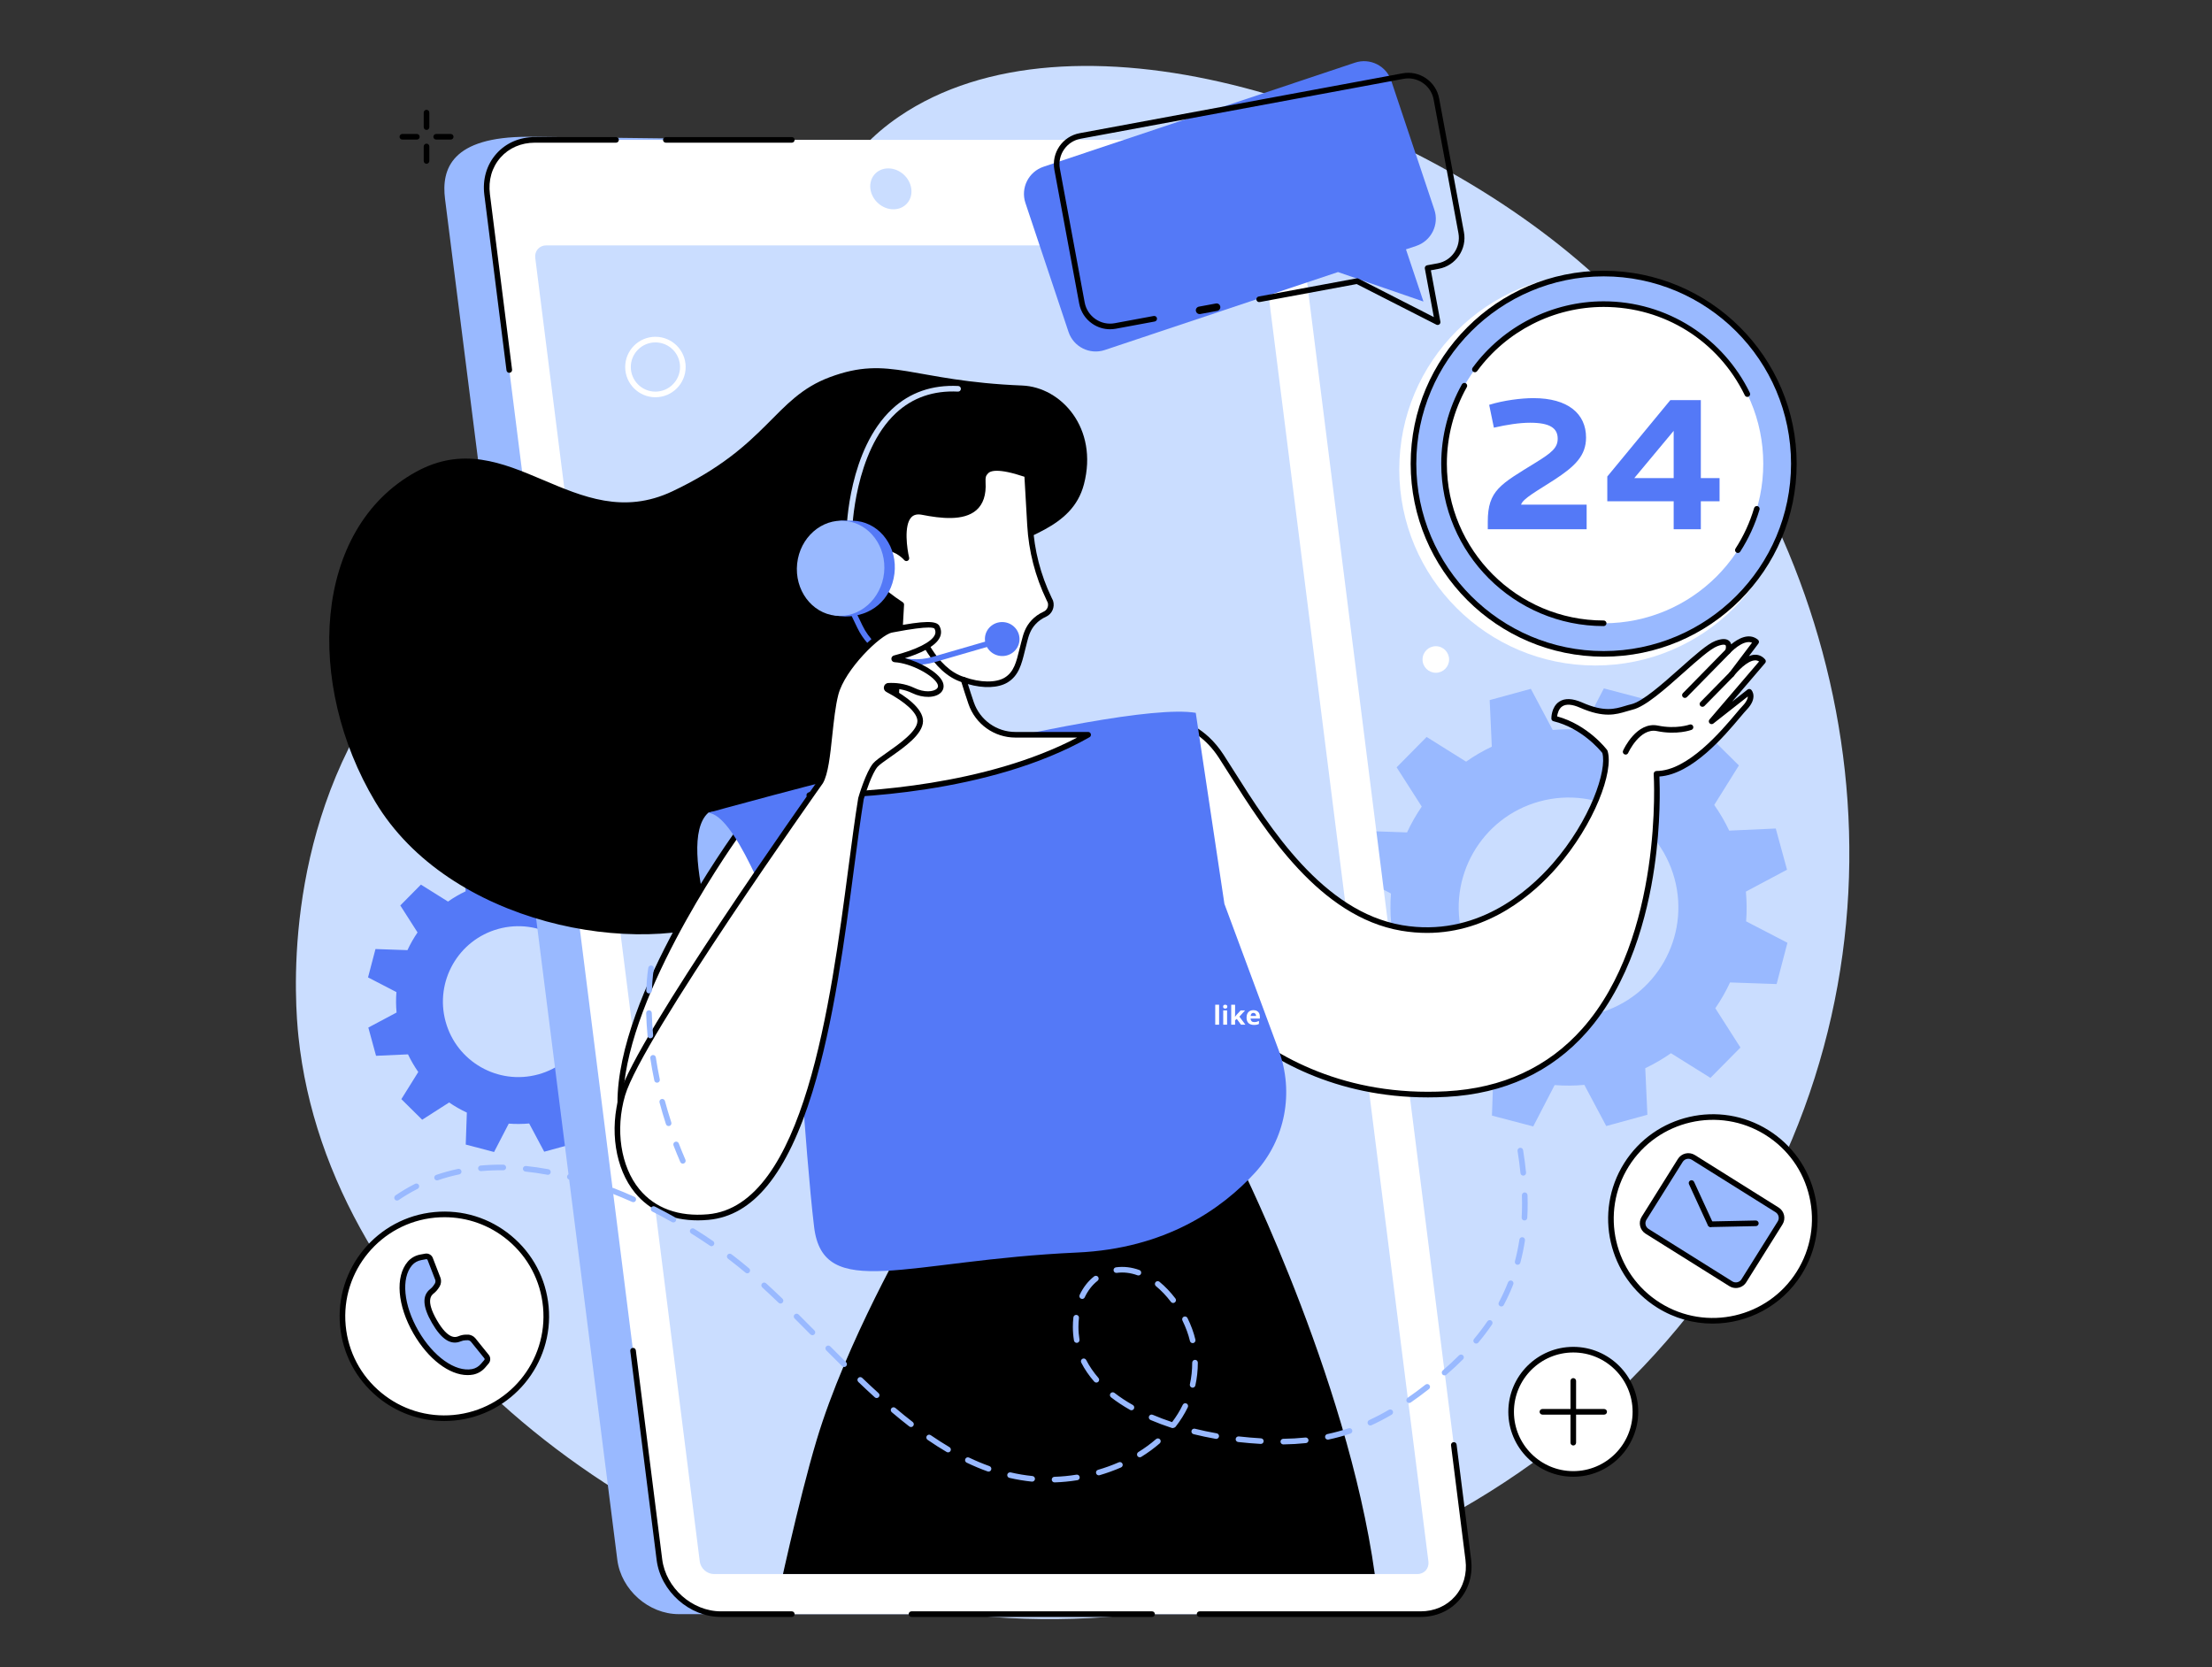 <svg xmlns="http://www.w3.org/2000/svg" xmlns:xlink="http://www.w3.org/1999/xlink" width="406" zoomAndPan="magnify" viewBox="0 0 304.5 229.5" height="306" preserveAspectRatio="xMidYMid meet" version="1.2"><rect x="0" y="0" width="304.5" height="229.5" fill="#333333" stroke="none"/><defs><clipPath id="d575f8d2aa"><path d="M 45.242 50.672 L 149.758 50.672 L 149.758 128.664 L 45.242 128.664 Z M 45.242 50.672 "/></clipPath><clipPath id="d5f41fb648"><path d="M 196.633 214.941 L 190.289 164.676 L 229.492 153.043 L 249.816 61.445 C 241.699 11.488 172.992 33.777 172.031 33.777 L 75.199 33.777 C 74.242 33.777 73.562 34.555 73.684 35.516 L 43.824 47.426 L 43.824 124.246 L 78.062 160.09 L 90.879 171.777 L 96.328 214.941 C 96.449 215.898 97.324 216.676 98.281 216.676 L 195.117 216.676 C 196.074 216.676 196.754 215.898 196.633 214.941 Z M 196.633 214.941 "/></clipPath><clipPath id="c6da5cb5a4"><path d="M 192.613 37.594 L 246.684 37.594 L 246.684 91.652 L 192.613 91.652 Z M 192.613 37.594 "/></clipPath><clipPath id="5147a14b01"><path d="M 196.633 214.941 L 190.289 164.676 L 229.492 153.043 L 249.816 61.445 C 241.699 11.488 172.992 33.777 172.031 33.777 L 75.199 33.777 C 74.242 33.777 73.562 34.555 73.684 35.516 L 43.824 47.426 L 43.824 124.246 L 78.062 160.09 L 90.879 171.777 L 96.328 214.941 C 96.449 215.898 97.324 216.676 98.281 216.676 L 195.117 216.676 C 196.074 216.676 196.754 215.898 196.633 214.941 Z M 196.633 214.941 "/></clipPath><clipPath id="416d7a9276"><path d="M 194.484 37.594 L 247 37.594 L 247 90.016 L 194.484 90.016 Z M 194.484 37.594 "/></clipPath><clipPath id="6fc6507e2e"><path d="M 196.633 214.941 L 190.289 164.676 L 229.492 153.043 L 249.816 61.445 C 241.699 11.488 172.992 33.777 172.031 33.777 L 75.199 33.777 C 74.242 33.777 73.562 34.555 73.684 35.516 L 43.824 47.426 L 43.824 124.246 L 78.062 160.09 L 90.879 171.777 L 96.328 214.941 C 96.449 215.898 97.324 216.676 98.281 216.676 L 195.117 216.676 C 196.074 216.676 196.754 215.898 196.633 214.941 Z M 196.633 214.941 "/></clipPath><clipPath id="3e1a126f9d"><path d="M 194.133 37.246 L 247.383 37.246 L 247.383 90.484 L 194.133 90.484 Z M 194.133 37.246 "/></clipPath><clipPath id="bde698aa1b"><path d="M 196.633 214.941 L 190.289 164.676 L 229.492 153.043 L 249.816 61.445 C 241.699 11.488 172.992 33.777 172.031 33.777 L 75.199 33.777 C 74.242 33.777 73.562 34.555 73.684 35.516 L 43.824 47.426 L 43.824 124.246 L 78.062 160.09 L 90.879 171.777 L 96.328 214.941 C 96.449 215.898 97.324 216.676 98.281 216.676 L 195.117 216.676 C 196.074 216.676 196.754 215.898 196.633 214.941 Z M 196.633 214.941 "/></clipPath><clipPath id="6b666cdec0"><path d="M 198.688 41.797 L 242.828 41.797 L 242.828 85.812 L 198.688 85.812 Z M 198.688 41.797 "/></clipPath><clipPath id="3911ec062b"><path d="M 196.633 214.941 L 190.289 164.676 L 229.492 153.043 L 249.816 61.445 C 241.699 11.488 172.992 33.777 172.031 33.777 L 75.199 33.777 C 74.242 33.777 73.562 34.555 73.684 35.516 L 43.824 47.426 L 43.824 124.246 L 78.062 160.09 L 90.879 171.777 L 96.328 214.941 C 96.449 215.898 97.324 216.676 98.281 216.676 L 195.117 216.676 C 196.074 216.676 196.754 215.898 196.633 214.941 Z M 196.633 214.941 "/></clipPath><clipPath id="6a92e88833"><path d="M 238.742 69.586 L 242.246 69.586 L 242.246 76.125 L 238.742 76.125 Z M 238.742 69.586 "/></clipPath><clipPath id="5649d36c1f"><path d="M 196.633 214.941 L 190.289 164.676 L 229.492 153.043 L 249.816 61.445 C 241.699 11.488 172.992 33.777 172.031 33.777 L 75.199 33.777 C 74.242 33.777 73.562 34.555 73.684 35.516 L 43.824 47.426 L 43.824 124.246 L 78.062 160.09 L 90.879 171.777 L 96.328 214.941 C 96.449 215.898 97.324 216.676 98.281 216.676 L 195.117 216.676 C 196.074 216.676 196.754 215.898 196.633 214.941 Z M 196.633 214.941 "/></clipPath><clipPath id="bffd1d09da"><path d="M 202.543 41.449 L 240.961 41.449 L 240.961 54.641 L 202.543 54.641 Z M 202.543 41.449 "/></clipPath><clipPath id="50000d1573"><path d="M 196.633 214.941 L 190.289 164.676 L 229.492 153.043 L 249.816 61.445 C 241.699 11.488 172.992 33.777 172.031 33.777 L 75.199 33.777 C 74.242 33.777 73.562 34.555 73.684 35.516 L 43.824 47.426 L 43.824 124.246 L 78.062 160.09 L 90.879 171.777 L 96.328 214.941 C 96.449 215.898 97.324 216.676 98.281 216.676 L 195.117 216.676 C 196.074 216.676 196.754 215.898 196.633 214.941 Z M 196.633 214.941 "/></clipPath><clipPath id="a31235a5b0"><path d="M 198.336 52.656 L 221.227 52.656 L 221.227 86.281 L 198.336 86.281 Z M 198.336 52.656 "/></clipPath><clipPath id="71682c916b"><path d="M 196.633 214.941 L 190.289 164.676 L 229.492 153.043 L 249.816 61.445 C 241.699 11.488 172.992 33.777 172.031 33.777 L 75.199 33.777 C 74.242 33.777 73.562 34.555 73.684 35.516 L 43.824 47.426 L 43.824 124.246 L 78.062 160.09 L 90.879 171.777 L 96.328 214.941 C 96.449 215.898 97.324 216.676 98.281 216.676 L 195.117 216.676 C 196.074 216.676 196.754 215.898 196.633 214.941 Z M 196.633 214.941 "/></clipPath><clipPath id="9d4fd60663"><path d="M 204.762 54.758 L 218.422 54.758 L 218.422 72.973 L 204.762 72.973 Z M 204.762 54.758 "/></clipPath><clipPath id="7ca0b3b5dd"><path d="M 196.633 214.941 L 190.289 164.676 L 229.492 153.043 L 249.816 61.445 C 241.699 11.488 172.992 33.777 172.031 33.777 L 75.199 33.777 C 74.242 33.777 73.562 34.555 73.684 35.516 L 43.824 47.426 L 43.824 124.246 L 78.062 160.09 L 90.879 171.777 L 96.328 214.941 C 96.449 215.898 97.324 216.676 98.281 216.676 L 195.117 216.676 C 196.074 216.676 196.754 215.898 196.633 214.941 Z M 196.633 214.941 "/></clipPath><clipPath id="72df7e89fb"><path d="M 221.227 55 L 236.758 55 L 236.758 72.973 L 221.227 72.973 Z M 221.227 55 "/></clipPath><clipPath id="d984877fb6"><path d="M 196.633 214.941 L 190.289 164.676 L 229.492 153.043 L 249.816 61.445 C 241.699 11.488 172.992 33.777 172.031 33.777 L 75.199 33.777 C 74.242 33.777 73.562 34.555 73.684 35.516 L 43.824 47.426 L 43.824 124.246 L 78.062 160.09 L 90.879 171.777 L 96.328 214.941 C 96.449 215.898 97.324 216.676 98.281 216.676 L 195.117 216.676 C 196.074 216.676 196.754 215.898 196.633 214.941 Z M 196.633 214.941 "/></clipPath><clipPath id="e6a76b0cd6"><path d="M 106.898 160.418 L 189.695 160.418 L 189.695 216.695 L 106.898 216.695 Z M 106.898 160.418 "/></clipPath><clipPath id="cded0a18de"><path d="M 196.633 214.941 L 190.289 164.676 L 229.492 153.043 L 249.816 61.445 C 241.699 11.488 172.992 33.777 172.031 33.777 L 75.199 33.777 C 74.242 33.777 73.562 34.555 73.684 35.516 L 43.824 47.426 L 43.824 124.246 L 78.062 160.09 L 90.879 171.777 L 96.328 214.941 C 96.449 215.898 97.324 216.676 98.281 216.676 L 195.117 216.676 C 196.074 216.676 196.754 215.898 196.633 214.941 Z M 196.633 214.941 "/></clipPath><clipPath id="74570f2809"><path d="M 95.922 111.734 L 111.688 111.734 L 111.688 137.535 L 95.922 137.535 Z M 95.922 111.734 "/></clipPath><clipPath id="6395979e14"><path d="M 196.633 214.941 L 190.289 164.676 L 229.492 153.043 L 249.816 61.445 C 241.699 11.488 172.992 33.777 172.031 33.777 L 75.199 33.777 C 74.242 33.777 73.562 34.555 73.684 35.516 L 43.824 47.426 L 43.824 124.246 L 78.062 160.09 L 90.879 171.777 L 96.328 214.941 C 96.449 215.898 97.324 216.676 98.281 216.676 L 195.117 216.676 C 196.074 216.676 196.754 215.898 196.633 214.941 Z M 196.633 214.941 "/></clipPath><clipPath id="6ab4acfbd8"><path d="M 160.734 87.914 L 242.711 87.914 L 242.711 150.73 L 160.734 150.73 Z M 160.734 87.914 "/></clipPath><clipPath id="4d854ba8bd"><path d="M 196.633 214.941 L 190.289 164.676 L 229.492 153.043 L 249.816 61.445 C 241.699 11.488 172.992 33.777 172.031 33.777 L 75.199 33.777 C 74.242 33.777 73.562 34.555 73.684 35.516 L 43.824 47.426 L 43.824 124.246 L 78.062 160.09 L 90.879 171.777 L 96.328 214.941 C 96.449 215.898 97.324 216.676 98.281 216.676 L 195.117 216.676 C 196.074 216.676 196.754 215.898 196.633 214.941 Z M 196.633 214.941 "/></clipPath><clipPath id="56f84ac300"><path d="M 160.383 87.566 L 243.18 87.566 L 243.18 151.078 L 160.383 151.078 Z M 160.383 87.566 "/></clipPath><clipPath id="2c3cd5d3ba"><path d="M 196.633 214.941 L 190.289 164.676 L 229.492 153.043 L 249.816 61.445 C 241.699 11.488 172.992 33.777 172.031 33.777 L 75.199 33.777 C 74.242 33.777 73.562 34.555 73.684 35.516 L 43.824 47.426 L 43.824 124.246 L 78.062 160.09 L 90.879 171.777 L 96.328 214.941 C 96.449 215.898 97.324 216.676 98.281 216.676 L 195.117 216.676 C 196.074 216.676 196.754 215.898 196.633 214.941 Z M 196.633 214.941 "/></clipPath><clipPath id="5cf8eeb38f"><path d="M 231.504 89.199 L 238.273 89.199 L 238.273 96.09 L 231.504 96.09 Z M 231.504 89.199 "/></clipPath><clipPath id="4b32e5aa74"><path d="M 196.633 214.941 L 190.289 164.676 L 229.492 153.043 L 249.816 61.445 C 241.699 11.488 172.992 33.777 172.031 33.777 L 75.199 33.777 C 74.242 33.777 73.562 34.555 73.684 35.516 L 43.824 47.426 L 43.824 124.246 L 78.062 160.09 L 90.879 171.777 L 96.328 214.941 C 96.449 215.898 97.324 216.676 98.281 216.676 L 195.117 216.676 C 196.074 216.676 196.754 215.898 196.633 214.941 Z M 196.633 214.941 "/></clipPath><clipPath id="1f4d379d41"><path d="M 233.953 92.352 L 238.859 92.352 L 238.859 97.371 L 233.953 97.371 Z M 233.953 92.352 "/></clipPath><clipPath id="d24babf376"><path d="M 196.633 214.941 L 190.289 164.676 L 229.492 153.043 L 249.816 61.445 C 241.699 11.488 172.992 33.777 172.031 33.777 L 75.199 33.777 C 74.242 33.777 73.562 34.555 73.684 35.516 L 43.824 47.426 L 43.824 124.246 L 78.062 160.09 L 90.879 171.777 L 96.328 214.941 C 96.449 215.898 97.324 216.676 98.281 216.676 L 195.117 216.676 C 196.074 216.676 196.754 215.898 196.633 214.941 Z M 196.633 214.941 "/></clipPath><clipPath id="615049a4eb"><path d="M 223.328 99.707 L 233.137 99.707 L 233.137 103.91 L 223.328 103.91 Z M 223.328 99.707 "/></clipPath><clipPath id="d9a17774f5"><path d="M 196.633 214.941 L 190.289 164.676 L 229.492 153.043 L 249.816 61.445 C 241.699 11.488 172.992 33.777 172.031 33.777 L 75.199 33.777 C 74.242 33.777 73.562 34.555 73.684 35.516 L 43.824 47.426 L 43.824 124.246 L 78.062 160.09 L 90.879 171.777 L 96.328 214.941 C 96.449 215.898 97.324 216.676 98.281 216.676 L 195.117 216.676 C 196.074 216.676 196.754 215.898 196.633 214.941 Z M 196.633 214.941 "/></clipPath><clipPath id="888de32990"><path d="M 85.297 114.301 L 110.637 114.301 L 110.637 163.34 L 85.297 163.34 Z M 85.297 114.301 "/></clipPath><clipPath id="db25daa4b7"><path d="M 196.633 214.941 L 190.289 164.676 L 229.492 153.043 L 249.816 61.445 C 241.699 11.488 172.992 33.777 172.031 33.777 L 75.199 33.777 C 74.242 33.777 73.562 34.555 73.684 35.516 L 43.824 47.426 L 43.824 124.246 L 78.062 160.09 L 90.879 171.777 L 96.328 214.941 C 96.449 215.898 97.324 216.676 98.281 216.676 L 195.117 216.676 C 196.074 216.676 196.754 215.898 196.633 214.941 Z M 196.633 214.941 "/></clipPath><clipPath id="03941653af"><path d="M 85 113.602 L 111.105 113.602 L 111.105 163.805 L 85 163.805 Z M 85 113.602 "/></clipPath><clipPath id="7bd2f1c404"><path d="M 196.633 214.941 L 190.289 164.676 L 229.492 153.043 L 249.816 61.445 C 241.699 11.488 172.992 33.777 172.031 33.777 L 75.199 33.777 C 74.242 33.777 73.562 34.555 73.684 35.516 L 43.824 47.426 L 43.824 124.246 L 78.062 160.09 L 90.879 171.777 L 96.328 214.941 C 96.449 215.898 97.324 216.676 98.281 216.676 L 195.117 216.676 C 196.074 216.676 196.754 215.898 196.633 214.941 Z M 196.633 214.941 "/></clipPath><clipPath id="f1a4a26051"><path d="M 97.441 97.957 L 177.082 97.957 L 177.082 175 L 97.441 175 Z M 97.441 97.957 "/></clipPath><clipPath id="a8f152dcf8"><path d="M 196.633 214.941 L 190.289 164.676 L 229.492 153.043 L 249.816 61.445 C 241.699 11.488 172.992 33.777 172.031 33.777 L 75.199 33.777 C 74.242 33.777 73.562 34.555 73.684 35.516 L 43.824 47.426 L 43.824 124.246 L 78.062 160.09 L 90.879 171.777 L 96.328 214.941 C 96.449 215.898 97.324 216.676 98.281 216.676 L 195.117 216.676 C 196.074 216.676 196.754 215.898 196.633 214.941 Z M 196.633 214.941 "/></clipPath><clipPath id="70df017b01"><path d="M 111.336 64.332 L 149.875 64.332 L 149.875 109.516 L 111.336 109.516 Z M 111.336 64.332 "/></clipPath><clipPath id="e898edaff3"><path d="M 196.633 214.941 L 190.289 164.676 L 229.492 153.043 L 249.816 61.445 C 241.699 11.488 172.992 33.777 172.031 33.777 L 75.199 33.777 C 74.242 33.777 73.562 34.555 73.684 35.516 L 43.824 47.426 L 43.824 124.246 L 78.062 160.09 L 90.879 171.777 L 96.328 214.941 C 96.449 215.898 97.324 216.676 98.281 216.676 L 195.117 216.676 C 196.074 216.676 196.754 215.898 196.633 214.941 Z M 196.633 214.941 "/></clipPath><clipPath id="15337e4174"><path d="M 111 64 L 150.227 64 L 150.227 109.867 L 111 109.867 Z M 111 64 "/></clipPath><clipPath id="3f5a73cd3e"><path d="M 196.633 214.941 L 190.289 164.676 L 229.492 153.043 L 249.816 61.445 C 241.699 11.488 172.992 33.777 172.031 33.777 L 75.199 33.777 C 74.242 33.777 73.562 34.555 73.684 35.516 L 43.824 47.426 L 43.824 124.246 L 78.062 160.09 L 90.879 171.777 L 96.328 214.941 C 96.449 215.898 97.324 216.676 98.281 216.676 L 195.117 216.676 C 196.074 216.676 196.754 215.898 196.633 214.941 Z M 196.633 214.941 "/></clipPath><clipPath id="058e3cb6fc"><path d="M 125.934 86 L 133.059 86 L 133.059 93.988 L 125.934 93.988 Z M 125.934 86 "/></clipPath><clipPath id="60ff25bf0a"><path d="M 196.633 214.941 L 190.289 164.676 L 229.492 153.043 L 249.816 61.445 C 241.699 11.488 172.992 33.777 172.031 33.777 L 75.199 33.777 C 74.242 33.777 73.562 34.555 73.684 35.516 L 43.824 47.426 L 43.824 124.246 L 78.062 160.09 L 90.879 171.777 L 96.328 214.941 C 96.449 215.898 97.324 216.676 98.281 216.676 L 195.117 216.676 C 196.074 216.676 196.754 215.898 196.633 214.941 Z M 196.633 214.941 "/></clipPath><clipPath id="7e92d05504"><path d="M 116.125 82.195 L 137.496 82.195 L 137.496 91.535 L 116.125 91.535 Z M 116.125 82.195 "/></clipPath><clipPath id="bdad0db0f3"><path d="M 196.633 214.941 L 190.289 164.676 L 229.492 153.043 L 249.816 61.445 C 241.699 11.488 172.992 33.777 172.031 33.777 L 75.199 33.777 C 74.242 33.777 73.562 34.555 73.684 35.516 L 43.824 47.426 L 43.824 124.246 L 78.062 160.09 L 90.879 171.777 L 96.328 214.941 C 96.449 215.898 97.324 216.676 98.281 216.676 L 195.117 216.676 C 196.074 216.676 196.754 215.898 196.633 214.941 Z M 196.633 214.941 "/></clipPath><clipPath id="83d18504c4"><path d="M 116.477 53.008 L 132.359 53.008 L 132.359 73.555 L 116.477 73.555 Z M 116.477 53.008 "/></clipPath><clipPath id="efa274c17a"><path d="M 196.633 214.941 L 190.289 164.676 L 229.492 153.043 L 249.816 61.445 C 241.699 11.488 172.992 33.777 172.031 33.777 L 75.199 33.777 C 74.242 33.777 73.562 34.555 73.684 35.516 L 43.824 47.426 L 43.824 124.246 L 78.062 160.09 L 90.879 171.777 L 96.328 214.941 C 96.449 215.898 97.324 216.676 98.281 216.676 L 195.117 216.676 C 196.074 216.676 196.754 215.898 196.633 214.941 Z M 196.633 214.941 "/></clipPath><clipPath id="134f564914"><path d="M 135.512 85.582 L 140.414 85.582 L 140.414 90.367 L 135.512 90.367 Z M 135.512 85.582 "/></clipPath><clipPath id="1957c784c3"><path d="M 196.633 214.941 L 190.289 164.676 L 229.492 153.043 L 249.816 61.445 C 241.699 11.488 172.992 33.777 172.031 33.777 L 75.199 33.777 C 74.242 33.777 73.562 34.555 73.684 35.516 L 43.824 47.426 L 43.824 124.246 L 78.062 160.09 L 90.879 171.777 L 96.328 214.941 C 96.449 215.898 97.324 216.676 98.281 216.676 L 195.117 216.676 C 196.074 216.676 196.754 215.898 196.633 214.941 Z M 196.633 214.941 "/></clipPath><clipPath id="c93aa9d705"><path d="M 111.105 71.57 L 123.25 71.57 L 123.25 84.879 L 111.105 84.879 Z M 111.105 71.57 "/></clipPath><clipPath id="d6a11ac97d"><path d="M 196.633 214.941 L 190.289 164.676 L 229.492 153.043 L 249.816 61.445 C 241.699 11.488 172.992 33.777 172.031 33.777 L 75.199 33.777 C 74.242 33.777 73.562 34.555 73.684 35.516 L 43.824 47.426 L 43.824 124.246 L 78.062 160.09 L 90.879 171.777 L 96.328 214.941 C 96.449 215.898 97.324 216.676 98.281 216.676 L 195.117 216.676 C 196.074 216.676 196.754 215.898 196.633 214.941 Z M 196.633 214.941 "/></clipPath><clipPath id="47b34c847a"><path d="M 109.586 71.57 L 121.848 71.57 L 121.848 84.879 L 109.586 84.879 Z M 109.586 71.57 "/></clipPath><clipPath id="9d33dec044"><path d="M 196.633 214.941 L 190.289 164.676 L 229.492 153.043 L 249.816 61.445 C 241.699 11.488 172.992 33.777 172.031 33.777 L 75.199 33.777 C 74.242 33.777 73.562 34.555 73.684 35.516 L 43.824 47.426 L 43.824 124.246 L 78.062 160.09 L 90.879 171.777 L 96.328 214.941 C 96.449 215.898 97.324 216.676 98.281 216.676 L 195.117 216.676 C 196.074 216.676 196.754 215.898 196.633 214.941 Z M 196.633 214.941 "/></clipPath><clipPath id="17a287344b"><path d="M 84.945 86 L 129.555 86 L 129.555 167.66 L 84.945 167.66 Z M 84.945 86 "/></clipPath><clipPath id="b26353b36f"><path d="M 196.633 214.941 L 190.289 164.676 L 229.492 153.043 L 249.816 61.445 C 241.699 11.488 172.992 33.777 172.031 33.777 L 75.199 33.777 C 74.242 33.777 73.562 34.555 73.684 35.516 L 43.824 47.426 L 43.824 124.246 L 78.062 160.09 L 90.879 171.777 L 96.328 214.941 C 96.449 215.898 97.324 216.676 98.281 216.676 L 195.117 216.676 C 196.074 216.676 196.754 215.898 196.633 214.941 Z M 196.633 214.941 "/></clipPath><clipPath id="041bd56cc9"><path d="M 84.594 85.582 L 129.906 85.582 L 129.906 168 L 84.594 168 Z M 84.594 85.582 "/></clipPath><clipPath id="bdd76d1edd"><path d="M 196.633 214.941 L 190.289 164.676 L 229.492 153.043 L 249.816 61.445 C 241.699 11.488 172.992 33.777 172.031 33.777 L 75.199 33.777 C 74.242 33.777 73.562 34.555 73.684 35.516 L 43.824 47.426 L 43.824 124.246 L 78.062 160.09 L 90.879 171.777 L 96.328 214.941 C 96.449 215.898 97.324 216.676 98.281 216.676 L 195.117 216.676 C 196.074 216.676 196.754 215.898 196.633 214.941 Z M 196.633 214.941 "/></clipPath></defs><g id="3b6ea93e11"><path style=" stroke:none;fill-rule:nonzero;fill:#caddff;fill-opacity:1;" d="M 92.512 63.07 C 114.879 40.562 108.477 26.457 123.781 16.035 C 147.332 0 191.289 13.797 217.223 35.852 C 248.984 62.867 265.367 112.191 246.703 156.812 C 226.82 204.336 174.516 229.004 127.84 221.57 C 86.164 214.93 45.191 182.09 41.086 142.699 C 40.641 138.43 38.676 115.352 52.453 95.453 C 63.84 79.008 74.777 80.914 92.512 63.07 "/><path style=" stroke:none;fill-rule:nonzero;fill:#5479f7;fill-opacity:1;" d="M 74.09 147.898 C 68.562 149.41 62.855 146.156 61.34 140.625 C 59.828 135.094 63.082 129.383 68.609 127.867 C 74.137 126.352 79.848 129.609 81.359 135.141 C 82.875 140.672 79.617 146.383 74.09 147.898 Z M 91.996 134.316 L 90.934 130.426 L 86.535 130.625 C 86.125 129.77 85.652 128.957 85.121 128.199 L 87.449 124.465 L 84.582 121.629 L 80.871 124.004 C 80.102 123.473 79.285 123.008 78.438 122.613 L 78.586 118.207 L 74.688 117.188 L 72.664 121.094 C 71.738 121.02 70.801 121.027 69.855 121.113 L 67.785 117.223 L 63.898 118.289 L 64.098 122.691 C 63.242 123.098 62.43 123.57 61.672 124.105 L 57.941 121.773 L 55.105 124.641 L 57.477 128.355 C 56.949 129.129 56.484 129.941 56.09 130.793 L 51.688 130.641 L 50.664 134.543 L 54.57 136.566 C 54.496 137.492 54.504 138.434 54.59 139.379 L 50.703 141.449 L 51.766 145.336 L 56.164 145.137 C 56.574 145.996 57.047 146.805 57.578 147.566 L 55.25 151.301 L 58.117 154.137 L 61.828 151.762 C 62.602 152.293 63.414 152.758 64.266 153.152 L 64.113 157.555 L 68.012 158.578 L 70.035 154.672 C 70.961 154.742 71.898 154.734 72.844 154.652 L 74.914 158.539 L 78.801 157.477 L 78.602 153.074 C 79.457 152.668 80.27 152.191 81.031 151.66 L 84.762 153.988 L 87.594 151.121 L 85.223 147.41 C 85.75 146.637 86.215 145.82 86.609 144.973 L 91.012 145.125 L 92.035 141.223 L 88.129 139.195 C 88.203 138.27 88.195 137.332 88.109 136.387 L 91.996 134.316 "/><path style=" stroke:none;fill-rule:nonzero;fill:#99b9ff;fill-opacity:1;" d="M 219.914 139.5 C 211.863 141.707 203.547 136.961 201.34 128.906 C 199.137 120.848 203.875 112.527 211.93 110.324 C 219.984 108.117 228.297 112.859 230.504 120.914 C 232.707 128.973 227.969 137.293 219.914 139.5 Z M 246 119.719 L 244.449 114.051 L 238.039 114.34 C 237.445 113.094 236.758 111.91 235.98 110.805 L 239.375 105.367 L 235.199 101.234 L 229.793 104.691 C 228.668 103.922 227.48 103.242 226.242 102.668 L 226.465 96.254 L 220.785 94.762 L 217.836 100.453 C 216.488 100.348 215.121 100.359 213.746 100.484 L 210.73 94.82 L 205.066 96.371 L 205.359 102.781 C 204.109 103.375 202.926 104.062 201.82 104.844 L 196.387 101.445 L 192.258 105.625 L 195.715 111.031 C 194.941 112.16 194.266 113.344 193.691 114.586 L 187.277 114.363 L 185.789 120.047 L 191.477 122.996 C 191.375 124.344 191.383 125.715 191.508 127.09 L 185.844 130.105 L 187.395 135.773 L 193.805 135.48 C 194.398 136.727 195.086 137.91 195.863 139.02 L 192.473 144.457 L 196.645 148.586 L 202.051 145.129 C 203.176 145.902 204.363 146.578 205.602 147.152 L 205.379 153.57 L 211.062 155.059 L 214.008 149.367 C 215.355 149.473 216.723 149.465 218.098 149.34 L 221.113 155.004 L 226.777 153.453 L 226.484 147.043 C 227.734 146.445 228.914 145.758 230.023 144.98 L 235.457 148.375 L 239.586 144.199 L 236.129 138.789 C 236.902 137.664 237.578 136.477 238.156 135.238 L 244.566 135.461 L 246.055 129.777 L 240.367 126.828 C 240.473 125.477 240.461 124.109 240.336 122.734 L 246 119.719 "/><path style=" stroke:none;fill-rule:nonzero;fill:#99b9ff;fill-opacity:1;" d="M 93.441 222.195 L 189.758 222.195 C 193.91 222.195 196.848 218.844 196.324 214.707 L 172.609 27.387 C 172.086 23.25 168.297 19.898 164.145 19.898 L 72.664 18.828 C 62.164 18.828 60.738 23.25 61.262 27.387 L 84.977 214.707 C 85.5 218.844 89.293 222.195 93.441 222.195 "/><path style=" stroke:none;fill-rule:nonzero;fill:#ffffff;fill-opacity:1;" d="M 99.238 222.195 L 195.551 222.195 C 199.703 222.195 202.645 218.832 202.121 214.684 L 178.402 26.77 C 177.879 22.617 174.09 19.254 169.941 19.254 L 73.625 19.254 C 69.473 19.254 66.535 22.617 67.059 26.77 L 90.773 214.684 C 91.297 218.832 95.086 222.195 99.238 222.195 "/><path style=" stroke:none;fill-rule:nonzero;fill:#000000;fill-opacity:1;" d="M 70.105 51.32 C 69.914 51.32 69.75 51.18 69.723 50.984 L 66.672 26.816 C 66.406 24.688 66.988 22.684 68.316 21.18 C 69.629 19.688 71.516 18.867 73.625 18.867 L 84.801 18.867 C 85.016 18.867 85.188 19.039 85.188 19.254 C 85.188 19.469 85.016 19.641 84.801 19.641 L 73.625 19.641 C 71.742 19.641 70.062 20.367 68.895 21.691 C 67.719 23.027 67.199 24.812 67.441 26.719 L 70.492 50.887 C 70.516 51.098 70.367 51.289 70.156 51.316 C 70.141 51.32 70.121 51.32 70.105 51.32 "/><path style=" stroke:none;fill-rule:nonzero;fill:#000000;fill-opacity:1;" d="M 109 19.641 L 91.656 19.641 C 91.441 19.641 91.27 19.469 91.27 19.254 C 91.27 19.039 91.441 18.867 91.656 18.867 L 109 18.867 C 109.215 18.867 109.387 19.039 109.387 19.254 C 109.387 19.469 109.215 19.641 109 19.641 "/><path style=" stroke:none;fill-rule:nonzero;fill:#000000;fill-opacity:1;" d="M 195.555 222.582 L 165.133 222.582 C 164.918 222.582 164.746 222.41 164.746 222.195 C 164.746 221.98 164.918 221.809 165.133 221.809 L 195.555 221.809 C 197.438 221.809 199.117 221.082 200.281 219.762 C 201.461 218.422 201.977 216.637 201.734 214.73 L 199.746 198.949 C 199.719 198.738 199.871 198.547 200.082 198.52 C 200.293 198.492 200.488 198.641 200.512 198.855 L 202.504 214.633 C 202.773 216.762 202.191 218.766 200.863 220.27 C 199.547 221.762 197.664 222.582 195.555 222.582 "/><path style=" stroke:none;fill-rule:nonzero;fill:#000000;fill-opacity:1;" d="M 158.594 222.582 L 125.473 222.582 C 125.258 222.582 125.086 222.41 125.086 222.195 C 125.086 221.98 125.258 221.809 125.473 221.809 L 158.594 221.809 C 158.805 221.809 158.98 221.98 158.98 222.195 C 158.98 222.41 158.805 222.582 158.594 222.582 "/><path style=" stroke:none;fill-rule:nonzero;fill:#000000;fill-opacity:1;" d="M 109 222.582 L 99.238 222.582 C 94.906 222.582 90.938 219.059 90.391 214.73 L 86.762 185.977 C 86.734 185.762 86.883 185.57 87.098 185.543 C 87.305 185.516 87.5 185.668 87.527 185.879 L 91.156 214.633 C 91.656 218.59 95.281 221.809 99.238 221.809 L 109 221.809 C 109.215 221.809 109.387 221.98 109.387 222.195 C 109.387 222.41 109.215 222.582 109 222.582 "/><path style=" stroke:none;fill-rule:nonzero;fill:#caddff;fill-opacity:1;" d="M 196.633 214.941 L 173.988 35.516 C 173.867 34.555 172.992 33.777 172.031 33.777 L 75.199 33.777 C 74.242 33.777 73.562 34.555 73.684 35.516 L 96.328 214.941 C 96.449 215.898 97.324 216.676 98.281 216.676 L 195.117 216.676 C 196.074 216.676 196.754 215.898 196.633 214.941 "/><path style=" stroke:none;fill-rule:nonzero;fill:#caddff;fill-opacity:1;" d="M 122.988 28.812 C 124.543 28.812 125.645 27.551 125.449 25.996 C 125.254 24.441 123.832 23.18 122.277 23.18 C 120.723 23.18 119.621 24.441 119.816 25.996 C 120.016 27.551 121.434 28.812 122.988 28.812 "/><g clip-rule="nonzero" clip-path="url(#d575f8d2aa)"><g clip-rule="nonzero" clip-path="url(#d5f41fb648)"><path style=" stroke:none;fill-rule:nonzero;fill:#000000;fill-opacity:1;" d="M 140.723 53.07 C 146.086 53.289 151.219 58.945 149.215 66.656 C 147.578 72.949 140.574 73.68 136.879 76.535 C 124.926 85.766 118.188 118.977 101.285 126.25 C 87.801 132.055 61.758 127.293 51.641 110.34 C 42.016 94.223 43.004 72.805 57.266 64.953 C 70.09 57.898 79.098 73.996 92.559 67.633 C 105.832 61.359 106.477 54.816 114.223 51.922 C 122.539 48.816 125.523 52.461 140.723 53.07 "/></g></g><g clip-rule="nonzero" clip-path="url(#c6da5cb5a4)"><g clip-rule="nonzero" clip-path="url(#5147a14b01)"><path style=" stroke:none;fill-rule:nonzero;fill:#ffffff;fill-opacity:1;" d="M 246.586 64.633 C 246.586 79.531 234.504 91.609 219.605 91.609 C 204.703 91.609 192.621 79.531 192.621 64.633 C 192.621 49.734 204.703 37.652 219.605 37.652 C 234.504 37.652 246.586 49.734 246.586 64.633 "/></g></g><g clip-rule="nonzero" clip-path="url(#416d7a9276)"><g clip-rule="nonzero" clip-path="url(#6fc6507e2e)"><path style=" stroke:none;fill-rule:nonzero;fill:#99b9ff;fill-opacity:1;" d="M 246.938 63.832 C 246.938 78.289 235.215 90.008 220.758 90.008 C 206.297 90.008 194.574 78.289 194.574 63.832 C 194.574 49.375 206.297 37.656 220.758 37.656 C 235.215 37.656 246.938 49.375 246.938 63.832 "/></g></g><g clip-rule="nonzero" clip-path="url(#3e1a126f9d)"><g clip-rule="nonzero" clip-path="url(#bde698aa1b)"><path style=" stroke:none;fill-rule:nonzero;fill:#000000;fill-opacity:1;" d="M 220.758 38.043 C 206.535 38.043 194.965 49.609 194.965 63.832 C 194.965 78.051 206.535 89.621 220.758 89.621 C 234.98 89.621 246.551 78.051 246.551 63.832 C 246.551 49.609 234.98 38.043 220.758 38.043 Z M 220.758 90.395 C 206.105 90.395 194.191 78.48 194.191 63.832 C 194.191 49.184 206.105 37.27 220.758 37.27 C 235.406 37.27 247.324 49.184 247.324 63.832 C 247.324 78.48 235.406 90.395 220.758 90.395 "/></g></g><g clip-rule="nonzero" clip-path="url(#6b666cdec0)"><g clip-rule="nonzero" clip-path="url(#3911ec062b)"><path style=" stroke:none;fill-rule:nonzero;fill:#ffffff;fill-opacity:1;" d="M 242.727 63.832 C 242.727 75.965 232.891 85.797 220.758 85.797 C 208.621 85.797 198.785 75.965 198.785 63.832 C 198.785 51.699 208.621 41.863 220.758 41.863 C 232.891 41.863 242.727 51.699 242.727 63.832 "/></g></g><g clip-rule="nonzero" clip-path="url(#6a92e88833)"><g clip-rule="nonzero" clip-path="url(#5649d36c1f)"><path style=" stroke:none;fill-rule:nonzero;fill:#000000;fill-opacity:1;" d="M 239.23 76.117 C 239.156 76.117 239.086 76.098 239.02 76.055 C 238.84 75.941 238.789 75.699 238.902 75.52 C 240.023 73.785 240.887 71.906 241.469 69.934 C 241.527 69.73 241.742 69.613 241.949 69.672 C 242.152 69.73 242.27 69.949 242.211 70.152 C 241.605 72.195 240.711 74.145 239.555 75.941 C 239.48 76.055 239.355 76.117 239.23 76.117 "/></g></g><g clip-rule="nonzero" clip-path="url(#bffd1d09da)"><g clip-rule="nonzero" clip-path="url(#50000d1573)"><path style=" stroke:none;fill-rule:nonzero;fill:#000000;fill-opacity:1;" d="M 240.535 54.637 C 240.391 54.637 240.254 54.555 240.188 54.418 C 236.543 46.914 229.098 42.25 220.758 42.25 C 213.906 42.25 207.395 45.551 203.34 51.086 C 203.211 51.258 202.969 51.293 202.801 51.168 C 202.625 51.039 202.59 50.801 202.715 50.625 C 206.914 44.898 213.66 41.477 220.758 41.477 C 225.035 41.477 229.195 42.688 232.781 44.98 C 236.273 47.215 239.074 50.359 240.883 54.078 C 240.977 54.273 240.895 54.504 240.703 54.598 C 240.648 54.621 240.59 54.637 240.535 54.637 "/></g></g><g clip-rule="nonzero" clip-path="url(#a31235a5b0)"><g clip-rule="nonzero" clip-path="url(#71682c916b)"><path style=" stroke:none;fill-rule:nonzero;fill:#000000;fill-opacity:1;" d="M 220.758 86.184 C 208.43 86.184 198.398 76.156 198.398 63.832 C 198.398 60.004 199.383 56.227 201.246 52.906 C 201.352 52.723 201.586 52.656 201.773 52.758 C 201.957 52.863 202.027 53.098 201.922 53.285 C 200.121 56.488 199.172 60.137 199.172 63.832 C 199.172 75.73 208.855 85.414 220.758 85.414 C 220.969 85.414 221.145 85.586 221.145 85.797 C 221.145 86.012 220.969 86.184 220.758 86.184 "/></g></g><g clip-rule="nonzero" clip-path="url(#9d4fd60663)"><g clip-rule="nonzero" clip-path="url(#7ca0b3b5dd)"><path style=" stroke:none;fill-rule:nonzero;fill:#5479f7;fill-opacity:1;" d="M 204.805 72.855 L 204.805 71.824 C 204.805 67.488 206.543 66.676 211.418 63.668 C 213.617 62.312 214.43 61.633 214.43 60.387 C 214.43 58.926 213.344 58.191 210.633 58.191 C 209.168 58.191 207.406 58.465 205.645 58.871 L 204.996 55.727 C 207 55.105 209.414 54.805 211.094 54.805 C 215.836 54.805 218.332 56.945 218.332 60.227 C 218.332 62.746 216.789 64.211 213.914 66.078 C 211.664 67.543 209.629 68.629 209.387 69.469 L 218.414 69.469 L 218.414 72.855 L 204.805 72.855 "/></g></g><g clip-rule="nonzero" clip-path="url(#72df7e89fb)"><g clip-rule="nonzero" clip-path="url(#d984877fb6)"><path style=" stroke:none;fill-rule:nonzero;fill:#5479f7;fill-opacity:1;" d="M 230.395 59.305 L 224.973 65.812 L 230.395 65.812 Z M 234.133 69.008 L 234.133 72.855 L 230.395 72.855 L 230.395 69.008 L 221.258 69.008 L 221.258 65.594 L 229.934 55.078 L 234.133 55.078 L 234.133 65.812 L 236.711 65.812 L 236.711 69.008 L 234.133 69.008 "/></g></g><g clip-rule="nonzero" clip-path="url(#e6a76b0cd6)"><g clip-rule="nonzero" clip-path="url(#cded0a18de)"><path style=" stroke:none;fill-rule:nonzero;fill:#000000;fill-opacity:1;" d="M 106.977 220.352 C 106.977 220.352 109.898 206.621 112.418 198.227 C 116.484 184.68 125.391 169.352 125.391 169.352 L 170.82 160.461 C 170.82 160.461 186.516 191.938 189.586 219.344 C 189.586 219.344 176.934 228.363 160.781 229.789 C 150.039 230.738 127.633 221.406 106.977 220.352 "/></g></g><g clip-rule="nonzero" clip-path="url(#74570f2809)"><g clip-rule="nonzero" clip-path="url(#6395979e14)"><path style=" stroke:none;fill-rule:nonzero;fill:#99b9ff;fill-opacity:1;" d="M 100.82 136.555 C 100.82 136.555 92.715 116.188 97.492 111.887 C 97.742 111.664 100.969 111.332 104.27 114.355 C 107.391 117.211 110.602 123.418 110.602 123.418 L 111.66 137.477 L 100.82 136.555 "/></g></g><g clip-rule="nonzero" clip-path="url(#6ab4acfbd8)"><g clip-rule="nonzero" clip-path="url(#4d854ba8bd)"><path style=" stroke:none;fill-rule:nonzero;fill:#ffffff;fill-opacity:1;" d="M 162.469 99.586 C 162.469 99.586 165.625 100.266 168.109 104.098 C 173.062 111.75 180.723 125.66 192.973 127.738 C 211.363 130.855 222.508 108.484 220.926 103.473 C 220.926 103.473 218.285 99.965 213.945 98.906 C 213.945 98.906 213.898 95.41 217.672 97.066 C 221.445 98.723 222.957 97.711 224.641 97.316 C 227.609 96.621 233.906 89.5 236.258 88.594 C 238.602 87.688 237.871 89.645 237.871 89.645 C 237.871 89.645 240.168 87.059 241.754 88.355 L 238.375 92.82 C 238.375 92.82 241.105 89.207 242.691 91.023 L 235.621 99.293 L 240.805 95.227 C 240.805 95.227 241.523 96.02 240.168 97.43 C 238.816 98.836 233.305 106.516 228.031 106.516 C 228.031 106.516 230.871 148.883 199.141 150.605 C 171.883 152.082 160.781 130.094 160.781 130.094 L 162.469 99.586 "/></g></g><g clip-rule="nonzero" clip-path="url(#56f84ac300)"><g clip-rule="nonzero" clip-path="url(#2c3cd5d3ba)"><path style=" stroke:none;fill-rule:nonzero;fill:#000000;fill-opacity:1;" d="M 161.172 130.012 C 161.559 130.738 164.375 135.797 170.016 140.633 C 175.598 145.422 185.184 150.977 199.121 150.219 C 206.828 149.801 213.125 146.895 217.832 141.582 C 229.004 128.973 227.66 106.766 227.645 106.543 C 227.637 106.438 227.676 106.332 227.746 106.254 C 227.82 106.176 227.922 106.129 228.031 106.129 C 232.32 106.129 236.988 100.582 238.98 98.211 C 239.367 97.75 239.676 97.387 239.891 97.164 C 240.449 96.582 240.598 96.152 240.605 95.871 L 235.859 99.598 C 235.703 99.723 235.477 99.707 235.34 99.562 C 235.203 99.418 235.195 99.195 235.324 99.043 L 242.152 91.059 C 241.984 90.945 241.797 90.895 241.59 90.902 C 240.516 90.938 239.125 92.465 238.68 93.055 C 238.551 93.223 238.309 93.258 238.141 93.129 C 238.008 93.027 237.957 92.855 238.004 92.703 C 238.016 92.664 238.039 92.625 238.066 92.59 L 241.184 88.465 C 239.922 87.977 238.176 89.883 238.156 89.902 C 238.035 90.043 237.828 90.074 237.668 89.98 C 237.508 89.883 237.441 89.688 237.508 89.512 C 237.586 89.293 237.637 88.918 237.523 88.805 C 237.504 88.785 237.289 88.609 236.395 88.957 C 235.43 89.328 233.645 90.914 231.758 92.594 C 229.172 94.898 226.492 97.277 224.73 97.691 C 224.461 97.758 224.195 97.836 223.914 97.922 C 222.449 98.359 220.793 98.859 217.516 97.422 C 216.426 96.941 215.602 96.879 215.066 97.23 C 214.559 97.566 214.402 98.234 214.352 98.613 C 218.586 99.777 221.125 103.098 221.234 103.242 C 221.258 103.277 221.281 103.316 221.293 103.359 C 222.172 106.148 219.523 113.418 214.312 119.398 C 211.219 122.949 205.047 128.422 196.434 128.422 C 195.301 128.422 194.125 128.324 192.906 128.121 C 181.641 126.207 174.188 114.422 169.258 106.621 C 168.742 105.805 168.25 105.031 167.785 104.309 C 165.953 101.484 163.75 100.434 162.824 100.102 Z M 196.57 151.062 C 183.758 151.062 174.828 145.789 169.484 141.199 C 163.316 135.898 160.461 130.324 160.434 130.27 C 160.406 130.211 160.391 130.141 160.395 130.074 L 162.082 99.562 C 162.086 99.453 162.141 99.348 162.234 99.277 C 162.32 99.211 162.438 99.184 162.547 99.207 C 162.684 99.238 165.895 99.969 168.434 103.891 C 168.902 104.613 169.395 105.391 169.91 106.207 C 174.77 113.891 182.109 125.504 193.035 127.359 C 203.129 129.07 210.332 122.785 213.73 118.891 C 218.98 112.863 221.238 106.008 220.574 103.652 C 220.23 103.223 217.719 100.227 213.852 99.281 C 213.684 99.242 213.559 99.09 213.559 98.914 C 213.555 98.848 213.547 97.309 214.641 96.586 C 215.406 96.078 216.48 96.121 217.824 96.715 C 220.84 98.039 222.289 97.602 223.691 97.18 C 223.969 97.098 224.262 97.008 224.555 96.941 C 226.121 96.574 228.844 94.148 231.246 92.016 C 233.273 90.215 235.02 88.656 236.113 88.234 C 237.051 87.875 237.691 87.883 238.07 88.258 C 238.199 88.383 238.273 88.535 238.316 88.691 C 239.211 87.953 240.742 87.031 241.996 88.059 C 242.156 88.191 242.184 88.422 242.059 88.59 L 240.754 90.316 C 241.02 90.207 241.293 90.137 241.562 90.129 C 242.109 90.109 242.598 90.332 242.98 90.77 C 243.109 90.914 243.109 91.129 242.984 91.273 L 238.441 96.59 L 240.562 94.922 C 240.723 94.797 240.953 94.816 241.086 94.969 C 241.129 95.012 242.031 96.047 240.445 97.699 C 240.25 97.902 239.949 98.258 239.57 98.707 C 237.398 101.289 232.949 106.582 228.434 106.891 C 228.496 108.301 228.625 113.312 227.738 119.402 C 226.773 126.039 224.371 135.367 218.414 142.094 C 213.566 147.566 207.086 150.559 199.164 150.988 C 198.281 151.039 197.418 151.062 196.57 151.062 "/></g></g><g clip-rule="nonzero" clip-path="url(#5cf8eeb38f)"><g clip-rule="nonzero" clip-path="url(#4b32e5aa74)"><path style=" stroke:none;fill-rule:nonzero;fill:#000000;fill-opacity:1;" d="M 231.941 96.074 C 231.844 96.074 231.742 96.039 231.668 95.965 C 231.516 95.812 231.516 95.57 231.664 95.418 L 237.59 89.375 C 237.738 89.223 237.984 89.223 238.137 89.371 C 238.289 89.52 238.293 89.766 238.145 89.918 L 232.215 95.957 C 232.141 96.035 232.039 96.074 231.941 96.074 "/></g></g><g clip-rule="nonzero" clip-path="url(#1f4d379d41)"><g clip-rule="nonzero" clip-path="url(#d24babf376)"><path style=" stroke:none;fill-rule:nonzero;fill:#000000;fill-opacity:1;" d="M 234.355 97.297 C 234.254 97.297 234.156 97.258 234.082 97.188 C 233.93 97.035 233.93 96.789 234.078 96.641 L 238.098 92.551 C 238.25 92.398 238.492 92.395 238.645 92.547 C 238.797 92.695 238.801 92.938 238.648 93.094 L 234.629 97.184 C 234.555 97.258 234.453 97.297 234.355 97.297 "/></g></g><g clip-rule="nonzero" clip-path="url(#615049a4eb)"><g clip-rule="nonzero" clip-path="url(#d9a17774f5)"><path style=" stroke:none;fill-rule:nonzero;fill:#000000;fill-opacity:1;" d="M 223.777 103.875 C 223.727 103.875 223.672 103.863 223.621 103.84 C 223.426 103.75 223.34 103.523 223.43 103.328 C 223.5 103.16 225.293 99.277 228.238 99.883 C 230.762 100.398 232.566 99.75 232.586 99.742 C 232.785 99.668 233.008 99.773 233.078 99.973 C 233.152 100.172 233.055 100.395 232.855 100.469 C 232.773 100.5 230.836 101.203 228.082 100.637 C 225.738 100.156 224.145 103.613 224.133 103.645 C 224.066 103.789 223.926 103.875 223.777 103.875 "/></g></g><g clip-rule="nonzero" clip-path="url(#888de32990)"><g clip-rule="nonzero" clip-path="url(#db25daa4b7)"><path style=" stroke:none;fill-rule:nonzero;fill:#ffffff;fill-opacity:1;" d="M 101.793 114.312 C 101.793 114.312 85.344 136.852 85.387 151.832 C 85.43 166.809 97.492 162.852 97.492 162.852 L 110.602 123.418 L 101.793 114.312 "/></g></g><g clip-rule="nonzero" clip-path="url(#03941653af)"><g clip-rule="nonzero" clip-path="url(#7bd2f1c404)"><path style=" stroke:none;fill-rule:nonzero;fill:#000000;fill-opacity:1;" d="M 101.84 114.914 C 99.715 117.914 85.734 138.195 85.773 151.828 C 85.785 156.543 87.004 159.809 89.391 161.535 C 92.355 163.68 96.301 162.777 97.188 162.535 L 110.16 123.516 Z M 94.16 163.715 C 92.551 163.715 90.629 163.383 88.941 162.164 C 86.34 160.285 85.016 156.809 85 151.832 C 84.957 136.898 100.809 115.008 101.484 114.082 L 101.754 113.715 L 111.043 123.316 L 110.969 123.539 L 97.797 163.156 L 97.613 163.219 C 97.504 163.254 96.051 163.715 94.16 163.715 "/></g></g><g clip-rule="nonzero" clip-path="url(#f1a4a26051)"><g clip-rule="nonzero" clip-path="url(#a8f152dcf8)"><path style=" stroke:none;fill-rule:nonzero;fill:#5479f7;fill-opacity:1;" d="M 97.492 111.887 C 97.492 111.887 153.32 96.242 164.605 98.125 L 168.551 124.426 L 176.016 144.547 C 178.164 150.328 176.949 156.852 172.785 161.406 C 168.133 166.492 160.398 171.871 148.281 172.418 C 124.754 173.477 113.312 179.273 112.066 168.879 C 110.816 158.484 109.336 133.555 109.336 133.555 C 105.574 123.633 100.996 112.176 97.492 111.887 "/></g></g><g clip-rule="nonzero" clip-path="url(#70df017b01)"><g clip-rule="nonzero" clip-path="url(#e898edaff3)"><path style=" stroke:none;fill-rule:nonzero;fill:#ffffff;fill-opacity:1;" d="M 133.688 96.789 C 133.352 95.805 132.996 94.715 132.648 93.574 C 134.883 94.371 137.184 94.414 138.504 93.605 C 140.137 92.609 140.359 90.785 140.934 88.59 C 141.176 87.672 141.383 86.605 142.285 85.641 C 142.762 85.129 143.312 84.781 143.84 84.539 C 144.492 84.242 144.812 83.5 144.598 82.816 L 144.402 82.41 C 142.883 79.238 141.992 75.797 141.793 72.285 L 141.395 65.348 C 137.535 64.016 136.168 64.336 135.68 64.961 C 135.5 65.191 135.227 65.352 135.285 66.418 C 135.59 71.57 130.93 71.254 127.004 70.484 C 123.078 69.715 124.773 76.848 124.773 76.848 C 124.773 76.848 122.223 73.848 119.668 76.672 C 117.84 78.695 121.719 81.695 124.066 83.23 L 123.219 98.211 C 122.996 102.152 120.543 105.621 116.902 107.152 L 111.402 109.461 C 111.402 109.461 134.07 110.102 149.793 101.145 L 139.777 101.145 C 137.023 101.145 134.578 99.395 133.688 96.789 "/></g></g><g clip-rule="nonzero" clip-path="url(#15337e4174)"><g clip-rule="nonzero" clip-path="url(#3f5a73cd3e)"><path style=" stroke:none;fill-rule:nonzero;fill:#000000;fill-opacity:1;" d="M 122.035 75.848 C 121.305 75.848 120.605 76.211 119.953 76.934 C 119.656 77.262 119.535 77.629 119.594 78.047 C 119.754 79.293 121.461 81.062 124.277 82.906 C 124.391 82.984 124.461 83.113 124.449 83.254 L 123.605 98.23 C 123.375 102.293 120.805 105.934 117.051 107.508 L 113.32 109.074 C 118.902 108.992 135.598 108.172 148.277 101.531 L 139.777 101.531 C 136.863 101.531 134.266 99.676 133.32 96.914 C 132.941 95.801 132.59 94.715 132.277 93.684 C 132.238 93.547 132.277 93.395 132.383 93.293 C 132.488 93.191 132.641 93.16 132.777 93.211 C 134.934 93.984 137.105 94.008 138.305 93.277 C 139.57 92.504 139.906 91.137 140.328 89.402 C 140.402 89.109 140.477 88.805 140.559 88.492 L 140.625 88.246 C 140.852 87.344 141.113 86.328 142 85.379 C 142.457 84.887 143.023 84.488 143.68 84.188 C 144.141 83.977 144.379 83.449 144.234 82.953 L 144.055 82.578 C 142.504 79.344 141.613 75.887 141.406 72.309 L 141.023 65.629 C 137.324 64.387 136.277 64.82 135.984 65.199 C 135.957 65.23 135.93 65.262 135.902 65.297 C 135.766 65.453 135.629 65.613 135.672 66.395 C 135.773 68.113 135.348 69.398 134.406 70.223 C 132.656 71.75 129.492 71.367 126.93 70.867 C 126.281 70.738 125.801 70.848 125.461 71.199 C 124.387 72.316 124.871 75.59 125.148 76.758 C 125.191 76.934 125.109 77.113 124.949 77.191 C 124.789 77.273 124.594 77.234 124.477 77.098 C 124.469 77.086 123.406 75.867 122.066 75.848 C 122.055 75.848 122.047 75.848 122.035 75.848 Z M 112.273 109.855 C 111.723 109.855 111.418 109.848 111.391 109.848 C 111.211 109.84 111.059 109.711 111.023 109.531 C 110.988 109.352 111.086 109.176 111.254 109.105 L 116.754 106.797 C 120.234 105.336 122.621 101.957 122.832 98.188 L 123.668 83.43 C 121.547 82.023 119.062 80.004 118.824 78.148 C 118.742 77.5 118.926 76.914 119.379 76.414 C 120.195 75.512 121.105 75.059 122.082 75.074 C 122.926 75.086 123.66 75.453 124.191 75.82 C 123.969 74.352 123.793 71.82 124.902 70.664 C 125.43 70.117 126.16 69.93 127.078 70.105 C 129.465 70.574 132.398 70.945 133.895 69.641 C 134.66 68.973 134.988 67.926 134.902 66.441 C 134.844 65.43 135.062 65.082 135.316 64.789 C 135.336 64.77 135.355 64.746 135.375 64.723 C 136.156 63.723 138.109 63.805 141.523 64.98 C 141.668 65.031 141.773 65.168 141.781 65.324 L 142.18 72.262 C 142.379 75.742 143.242 79.102 144.75 82.246 L 144.945 82.648 C 144.953 82.664 144.961 82.684 144.965 82.699 C 145.238 83.574 144.824 84.516 144 84.891 C 143.438 85.148 142.953 85.488 142.566 85.906 C 141.812 86.711 141.59 87.586 141.371 88.434 L 141.309 88.691 C 141.227 88.996 141.152 89.297 141.082 89.586 C 140.633 91.418 140.246 92.996 138.707 93.938 C 137.434 94.711 135.387 94.789 133.238 94.168 C 133.488 94.977 133.762 95.812 134.051 96.664 C 134.891 99.113 137.191 100.758 139.777 100.758 L 149.793 100.758 C 149.969 100.758 150.121 100.879 150.164 101.047 C 150.211 101.215 150.137 101.395 149.984 101.48 C 136.098 109.391 116.617 109.855 112.273 109.855 "/></g></g><g clip-rule="nonzero" clip-path="url(#058e3cb6fc)"><g clip-rule="nonzero" clip-path="url(#60ff25bf0a)"><path style=" stroke:none;fill-rule:nonzero;fill:#000000;fill-opacity:1;" d="M 132.648 93.961 C 132.613 93.961 132.574 93.953 132.539 93.945 C 128.148 92.648 126.09 86.785 126.004 86.535 C 125.934 86.332 126.043 86.113 126.242 86.043 C 126.445 85.973 126.664 86.082 126.734 86.281 C 126.754 86.34 128.754 92.02 132.758 93.203 C 132.965 93.262 133.082 93.477 133.02 93.684 C 132.969 93.852 132.816 93.961 132.648 93.961 "/></g></g><g clip-rule="nonzero" clip-path="url(#7e92d05504)"><g clip-rule="nonzero" clip-path="url(#bdad0db0f3)"><path style=" stroke:none;fill-rule:nonzero;fill:#5479f7;fill-opacity:1;" d="M 126.082 91.523 C 122.715 91.523 119.559 89.621 118.031 86.449 L 116.281 82.812 C 116.188 82.617 116.27 82.387 116.461 82.297 C 116.652 82.203 116.883 82.285 116.977 82.477 L 118.727 86.113 C 120.469 89.73 124.527 91.543 128.379 90.422 L 136.965 87.934 C 137.168 87.875 137.383 87.992 137.441 88.195 C 137.5 88.402 137.383 88.617 137.18 88.676 L 128.594 91.168 C 127.758 91.41 126.914 91.523 126.082 91.523 "/></g></g><g clip-rule="nonzero" clip-path="url(#83d18504c4)"><g clip-rule="nonzero" clip-path="url(#efa274c17a)"><path style=" stroke:none;fill-rule:nonzero;fill:#caddff;fill-opacity:1;" d="M 116.918 73.484 C 116.914 73.484 116.91 73.484 116.91 73.484 C 116.695 73.477 116.523 73.301 116.531 73.086 C 116.539 72.633 116.836 61.863 122.809 56.301 C 125.254 54.02 128.316 52.957 131.91 53.133 C 132.121 53.145 132.285 53.328 132.273 53.539 C 132.262 53.754 132.09 53.918 131.867 53.906 C 128.5 53.738 125.625 54.734 123.336 56.863 C 117.602 62.207 117.305 72.996 117.305 73.105 C 117.297 73.316 117.125 73.484 116.918 73.484 "/></g></g><g clip-rule="nonzero" clip-path="url(#134f564914)"><g clip-rule="nonzero" clip-path="url(#1957c784c3)"><path style=" stroke:none;fill-rule:nonzero;fill:#5479f7;fill-opacity:1;" d="M 140.324 88.266 C 140.488 86.984 139.559 85.812 138.258 85.648 C 136.949 85.484 135.762 86.391 135.598 87.668 C 135.438 88.953 136.363 90.125 137.668 90.289 C 138.973 90.453 140.164 89.551 140.324 88.266 "/></g></g><g clip-rule="nonzero" clip-path="url(#c93aa9d705)"><g clip-rule="nonzero" clip-path="url(#d6a11ac97d)"><path style=" stroke:none;fill-rule:nonzero;fill:#5479f7;fill-opacity:1;" d="M 123.125 78.984 C 123.578 75.391 121.277 72.141 117.98 71.723 C 117.617 71.676 116.277 71.641 115.926 71.664 C 113.066 71.859 111.594 74.273 111.188 77.473 C 110.75 80.926 112.066 84.148 115.152 84.762 C 115.281 84.789 116.195 84.863 116.328 84.863 C 119.938 84.875 122.668 82.578 123.125 78.984 "/></g></g><g clip-rule="nonzero" clip-path="url(#47b34c847a)"><g clip-rule="nonzero" clip-path="url(#9d33dec044)"><path style=" stroke:none;fill-rule:nonzero;fill:#99b9ff;fill-opacity:1;" d="M 121.699 78.867 C 122.082 75.266 119.715 72.059 116.414 71.707 C 113.109 71.355 110.117 73.988 109.734 77.59 C 109.352 81.195 111.715 84.398 115.02 84.754 C 118.324 85.105 121.312 82.469 121.699 78.867 "/></g></g><g clip-rule="nonzero" clip-path="url(#17a287344b)"><g clip-rule="nonzero" clip-path="url(#b26353b36f)"><path style=" stroke:none;fill-rule:nonzero;fill:#ffffff;fill-opacity:1;" d="M 129.371 93.934 C 128.727 92.664 125.594 90.914 123.176 90.773 C 123.074 90.766 123.062 90.629 123.156 90.605 C 125.141 90.094 130.148 88.566 128.984 86.355 C 128.555 85.543 124.402 86.375 122.707 86.703 C 121.016 87.023 115.977 91.891 115.031 95.535 C 114.082 99.176 114.145 105.574 112.945 107.621 C 112.945 107.621 87.996 142.777 85.68 150.676 C 83.367 158.574 86.711 168.5 97.492 167.535 C 113.586 166.094 115.715 126.984 118.523 109.926 C 118.523 109.926 119.527 106.465 120.492 105.328 C 121.457 104.195 126.637 101.598 126.676 99.27 C 126.703 97.508 123.664 95.684 122.191 94.906 C 121.957 94.781 122.031 94.422 122.297 94.406 C 123.125 94.359 124.43 94.426 125.73 95.059 C 127.891 96.105 130.086 95.348 129.371 93.934 "/></g></g><g clip-rule="nonzero" clip-path="url(#041bd56cc9)"><g clip-rule="nonzero" clip-path="url(#bdd76d1edd)"><path style=" stroke:none;fill-rule:nonzero;fill:#000000;fill-opacity:1;" d="M 127.816 86.383 C 127.031 86.383 125.586 86.543 122.992 87.039 L 122.781 87.082 C 121.207 87.383 116.316 92.129 115.402 95.629 C 115.004 97.168 114.785 99.238 114.57 101.238 C 114.281 103.984 114.004 106.578 113.277 107.816 L 113.258 107.844 C 113.012 108.195 88.32 143.035 86.051 150.785 C 84.672 155.5 85.441 160.57 88.012 163.703 C 90.164 166.32 93.426 167.512 97.457 167.152 C 110.688 165.965 114.363 137.961 116.793 119.434 C 117.258 115.906 117.695 112.578 118.141 109.863 L 118.152 109.816 C 118.191 109.672 119.191 106.266 120.195 105.078 C 120.527 104.691 121.219 104.207 122.098 103.594 C 123.754 102.43 126.266 100.676 126.289 99.266 C 126.305 98.176 124.707 96.672 122.012 95.246 C 121.75 95.109 121.617 94.82 121.68 94.531 C 121.742 94.242 121.98 94.035 122.277 94.02 C 123.176 93.969 124.535 94.047 125.898 94.711 C 127.219 95.352 128.523 95.246 128.977 94.785 C 129.09 94.672 129.215 94.48 129.027 94.105 C 128.445 92.961 125.434 91.293 123.152 91.156 C 122.914 91.145 122.73 90.965 122.707 90.734 C 122.684 90.5 122.836 90.289 123.062 90.23 C 126.145 89.438 128.246 88.379 128.688 87.391 C 128.812 87.105 128.797 86.836 128.641 86.535 C 128.559 86.449 128.332 86.383 127.816 86.383 Z M 96.07 167.988 C 92.438 167.988 89.469 166.691 87.414 164.195 C 84.688 160.871 83.859 155.523 85.309 150.566 C 87.609 142.719 111.461 109.043 112.617 107.414 C 113.258 106.309 113.535 103.691 113.801 101.156 C 114.02 99.129 114.242 97.031 114.656 95.438 C 115.613 91.762 120.637 86.703 122.637 86.32 L 122.848 86.281 C 127.227 85.438 128.922 85.41 129.324 86.176 C 129.59 86.68 129.613 87.207 129.391 87.703 C 128.801 89.043 126.484 90.012 124.57 90.605 C 126.73 91.145 129.094 92.531 129.715 93.758 C 130.008 94.336 129.941 94.91 129.531 95.328 C 128.77 96.102 127.062 96.133 125.562 95.406 C 124.555 94.918 123.547 94.785 122.773 94.781 C 124.547 95.766 127.09 97.492 127.062 99.277 C 127.031 101.082 124.539 102.824 122.539 104.227 C 121.773 104.762 121.051 105.266 120.785 105.578 C 120.043 106.453 119.18 109.051 118.898 110.012 C 118.457 112.711 118.023 116.023 117.562 119.531 C 116.32 128.992 114.773 140.762 111.848 150.281 C 108.367 161.598 103.684 167.367 97.527 167.918 C 97.031 167.965 96.543 167.988 96.07 167.988 "/></g></g><path style=" stroke:none;fill-rule:nonzero;fill:#5479f7;fill-opacity:1;" d="M 186.523 8.625 L 143.648 22.953 C 141.582 23.645 140.469 25.879 141.16 27.945 L 147.09 45.688 C 147.781 47.754 150.016 48.871 152.086 48.18 L 184.188 37.449 L 195.949 41.508 L 193.543 34.324 L 194.957 33.852 C 197.023 33.16 198.141 30.922 197.449 28.859 L 191.516 11.113 C 190.828 9.051 188.59 7.934 186.523 8.625 "/><path style=" stroke:none;fill-rule:nonzero;fill:#000000;fill-opacity:1;" d="M 152.809 45.324 C 151.941 45.324 151.094 45.062 150.363 44.559 C 149.41 43.906 148.77 42.918 148.559 41.781 L 145.145 23.387 C 144.711 21.039 146.266 18.773 148.613 18.336 L 193.062 10.094 C 194.199 9.883 195.352 10.129 196.305 10.781 C 197.258 11.438 197.902 12.422 198.113 13.562 L 201.523 31.957 C 201.961 34.305 200.402 36.57 198.055 37.004 L 196.969 37.207 L 198.281 44.277 C 198.309 44.422 198.25 44.566 198.133 44.656 C 198.016 44.742 197.859 44.758 197.727 44.691 L 186.758 39.102 L 173.406 41.578 C 173.199 41.617 172.992 41.477 172.953 41.266 C 172.914 41.059 173.055 40.855 173.266 40.816 L 186.746 38.316 C 186.832 38.301 186.918 38.312 186.996 38.352 L 197.379 43.648 L 196.141 36.965 C 196.121 36.867 196.141 36.762 196.203 36.68 C 196.262 36.594 196.348 36.535 196.449 36.516 L 197.914 36.246 C 199.844 35.887 201.121 34.027 200.766 32.098 L 197.352 13.703 C 197.18 12.77 196.652 11.957 195.867 11.418 C 195.086 10.879 194.137 10.68 193.203 10.852 L 148.754 19.098 C 146.824 19.453 145.547 21.316 145.906 23.246 L 149.316 41.641 C 149.492 42.574 150.02 43.383 150.801 43.922 C 151.586 44.461 152.531 44.664 153.465 44.488 L 158.816 43.496 C 159.027 43.457 159.227 43.598 159.266 43.805 C 159.305 44.016 159.168 44.219 158.957 44.258 L 153.609 45.25 C 153.34 45.297 153.074 45.324 152.809 45.324 "/><path style=" stroke:none;fill-rule:nonzero;fill:#000000;fill-opacity:1;" d="M 165.133 43.234 C 164.887 43.234 164.668 43.062 164.625 42.812 C 164.57 42.535 164.758 42.266 165.035 42.211 L 167.383 41.777 C 167.664 41.727 167.93 41.91 167.98 42.191 C 168.035 42.469 167.848 42.738 167.57 42.793 L 165.227 43.227 C 165.191 43.23 165.16 43.234 165.133 43.234 "/><path style=" stroke:none;fill-rule:nonzero;fill:#ffffff;fill-opacity:1;" d="M 225.129 194.344 C 225.129 199.066 221.297 202.895 216.574 202.895 C 211.852 202.895 208.02 199.066 208.02 194.344 C 208.02 189.617 211.852 185.789 216.574 185.789 C 221.297 185.789 225.129 189.617 225.129 194.344 "/><path style=" stroke:none;fill-rule:nonzero;fill:#000000;fill-opacity:1;" d="M 216.574 186.176 C 212.07 186.176 208.406 189.84 208.406 194.344 C 208.406 198.844 212.07 202.508 216.574 202.508 C 221.078 202.508 224.742 198.844 224.742 194.344 C 224.742 189.84 221.078 186.176 216.574 186.176 Z M 216.574 203.281 C 211.645 203.281 207.633 199.27 207.633 194.344 C 207.633 189.414 211.645 185.402 216.574 185.402 C 221.504 185.402 225.516 189.414 225.516 194.344 C 225.516 199.27 221.504 203.281 216.574 203.281 "/><path style=" stroke:none;fill-rule:nonzero;fill:#000000;fill-opacity:1;" d="M 216.574 198.98 C 216.363 198.98 216.191 198.805 216.191 198.594 L 216.191 190.09 C 216.191 189.879 216.363 189.703 216.574 189.703 C 216.789 189.703 216.961 189.879 216.961 190.09 L 216.961 198.594 C 216.961 198.805 216.789 198.98 216.574 198.98 "/><path style=" stroke:none;fill-rule:nonzero;fill:#000000;fill-opacity:1;" d="M 220.828 194.73 L 212.324 194.73 C 212.113 194.73 211.938 194.555 211.938 194.344 C 211.938 194.129 212.113 193.957 212.324 193.957 L 220.828 193.957 C 221.039 193.957 221.215 194.129 221.215 194.344 C 221.215 194.555 221.039 194.73 220.828 194.73 "/><path style=" stroke:none;fill-rule:nonzero;fill:#ffffff;fill-opacity:1;" d="M 223.895 160.344 C 228.008 153.773 236.664 151.789 243.23 155.902 C 249.797 160.012 251.789 168.668 247.672 175.234 C 243.559 181.801 234.902 183.789 228.336 179.676 C 221.77 175.562 219.781 166.906 223.895 160.344 "/><path style=" stroke:none;fill-rule:nonzero;fill:#000000;fill-opacity:1;" d="M 224.219 160.547 C 220.227 166.922 222.164 175.355 228.539 179.348 C 234.914 183.34 243.352 181.402 247.344 175.031 C 249.281 171.941 249.895 168.285 249.078 164.734 C 248.266 161.184 246.113 158.164 243.027 156.23 C 236.652 152.234 228.215 154.172 224.219 160.547 Z M 235.758 182.199 C 233.145 182.199 230.504 181.488 228.133 180.004 C 221.395 175.785 219.348 166.871 223.566 160.137 C 227.785 153.402 236.703 151.355 243.438 155.574 C 246.699 157.617 248.973 160.809 249.836 164.562 C 250.695 168.312 250.043 172.176 248 175.441 C 245.266 179.801 240.562 182.199 235.758 182.199 "/><path style=" stroke:none;fill-rule:nonzero;fill:#99b9ff;fill-opacity:1;" d="M 238.863 177.094 L 226.129 169.117 C 225.852 168.945 225.77 168.578 225.941 168.301 L 231.688 159.133 C 231.859 158.855 232.223 158.773 232.5 158.945 L 245.238 166.926 C 245.516 167.098 245.598 167.461 245.426 167.738 L 239.68 176.906 C 239.508 177.184 239.141 177.27 238.863 177.094 "/><path style=" stroke:none;fill-rule:nonzero;fill:#000000;fill-opacity:1;" d="M 238.465 176.387 C 238.895 176.656 239.465 176.527 239.73 176.098 L 244.719 168.137 C 244.988 167.711 244.855 167.141 244.43 166.875 L 232.898 159.652 C 232.691 159.523 232.445 159.48 232.207 159.535 C 231.969 159.59 231.766 159.734 231.633 159.945 L 226.648 167.902 C 226.379 168.332 226.508 168.898 226.938 169.168 Z M 238.953 177.301 C 238.645 177.301 238.336 177.219 238.055 177.043 L 226.527 169.824 C 225.738 169.328 225.496 168.285 225.992 167.492 L 230.98 159.531 C 231.219 159.152 231.594 158.883 232.035 158.781 C 232.477 158.684 232.926 158.758 233.312 158.996 L 244.84 166.219 C 245.629 166.715 245.867 167.758 245.375 168.547 L 240.387 176.508 C 240.066 177.02 239.516 177.301 238.953 177.301 "/><path style=" stroke:none;fill-rule:nonzero;fill:#000000;fill-opacity:1;" d="M 235.453 168.895 C 235.309 168.895 235.164 168.809 235.102 168.668 L 232.504 163.012 C 232.414 162.816 232.496 162.59 232.691 162.5 C 232.883 162.41 233.117 162.496 233.203 162.688 L 235.805 168.344 C 235.895 168.539 235.809 168.77 235.613 168.855 C 235.562 168.879 235.508 168.895 235.453 168.895 "/><path style=" stroke:none;fill-rule:nonzero;fill:#000000;fill-opacity:1;" d="M 235.484 168.91 C 235.273 168.91 235.102 168.742 235.098 168.531 C 235.094 168.32 235.262 168.145 235.477 168.137 L 241.699 168.008 C 241.902 168.004 242.09 168.176 242.094 168.387 C 242.098 168.602 241.93 168.777 241.715 168.781 L 235.492 168.91 C 235.488 168.91 235.484 168.91 235.484 168.91 "/><path style=" stroke:none;fill-rule:nonzero;fill:#ffffff;fill-opacity:1;" d="M 47.199 182.504 C 46.477 174.793 52.145 167.953 59.859 167.23 C 67.574 166.508 74.414 172.172 75.137 179.887 C 75.863 187.598 70.195 194.438 62.48 195.16 C 54.766 195.887 47.926 190.219 47.199 182.504 "/><path style=" stroke:none;fill-rule:nonzero;fill:#000000;fill-opacity:1;" d="M 61.191 167.555 C 60.762 167.555 60.328 167.574 59.895 167.613 C 52.406 168.316 46.883 174.98 47.586 182.469 C 47.926 186.098 49.66 189.375 52.465 191.699 C 55.27 194.023 58.816 195.117 62.441 194.777 C 69.934 194.074 75.457 187.41 74.754 179.922 C 74.414 176.293 72.68 173.016 69.875 170.691 C 67.402 168.645 64.363 167.555 61.191 167.555 Z M 61.145 195.609 C 57.797 195.609 54.582 194.457 51.973 192.297 C 49.008 189.84 47.176 186.375 46.816 182.543 C 46.074 174.629 51.906 167.586 59.824 166.844 C 63.656 166.484 67.402 167.641 70.367 170.098 C 73.332 172.551 75.164 176.016 75.523 179.848 C 76.266 187.762 70.43 194.805 62.516 195.547 C 62.059 195.59 61.598 195.609 61.145 195.609 "/><path style=" stroke:none;fill-rule:nonzero;fill:#99b9ff;fill-opacity:1;" d="M 66.984 186.746 L 65.125 184.445 C 64.973 184.254 64.645 184.102 64.398 184.105 L 64.086 184.109 C 63.805 184.113 63.527 184.184 63.266 184.293 C 62.535 184.594 61.352 184.602 59.801 181.918 C 58.262 179.254 58.848 178.23 59.469 177.742 C 59.742 177.531 59.961 177.262 60.141 176.965 L 60.211 176.848 C 60.336 176.637 60.367 176.277 60.277 176.047 L 59.215 173.289 C 59.125 173.059 58.855 172.906 58.613 172.949 L 57.926 173.078 C 57.348 173.184 56.812 173.473 56.43 173.918 C 54.805 175.812 55.078 179.613 57.258 183.391 C 59.441 187.172 62.609 189.309 65.066 188.84 C 65.633 188.73 66.141 188.418 66.512 187.98 L 66.977 187.438 C 67.137 187.25 67.141 186.938 66.984 186.746 "/><path style=" stroke:none;fill-rule:nonzero;fill:#000000;fill-opacity:1;" d="M 58.699 173.328 C 58.695 173.328 58.688 173.328 58.68 173.332 L 57.996 173.457 C 57.488 173.551 57.039 173.801 56.723 174.168 C 55.195 175.953 55.555 179.664 57.594 183.195 C 59.637 186.738 62.688 188.902 64.992 188.461 C 65.461 188.371 65.895 188.113 66.219 187.73 L 66.684 187.188 C 66.723 187.141 66.723 187.039 66.684 186.992 L 64.824 184.688 C 64.746 184.59 64.535 184.488 64.406 184.488 C 64.406 184.488 64.402 184.488 64.402 184.488 L 64.094 184.496 C 63.879 184.5 63.652 184.551 63.414 184.648 C 62.062 185.203 60.773 184.375 59.465 182.113 C 58.164 179.859 58.09 178.332 59.23 177.438 C 59.445 177.27 59.641 177.043 59.809 176.766 L 59.879 176.652 C 59.945 176.539 59.965 176.305 59.918 176.188 L 58.852 173.426 C 58.832 173.375 58.758 173.328 58.699 173.328 Z M 64.367 189.289 C 61.855 189.289 58.957 187.102 56.922 183.582 C 54.688 179.711 54.371 175.727 56.137 173.664 C 56.566 173.168 57.176 172.82 57.855 172.695 L 58.543 172.57 C 58.965 172.492 59.418 172.746 59.574 173.148 L 60.641 175.91 C 60.77 176.25 60.727 176.738 60.539 177.051 L 60.473 177.164 C 60.254 177.523 59.996 177.82 59.707 178.047 C 59.418 178.273 58.539 178.961 60.137 181.727 C 61.738 184.5 62.777 184.074 63.121 183.934 C 63.449 183.801 63.77 183.73 64.078 183.723 L 64.391 183.719 C 64.762 183.711 65.195 183.918 65.426 184.203 L 67.285 186.508 C 67.559 186.84 67.551 187.359 67.27 187.688 L 66.809 188.23 C 66.371 188.746 65.777 189.094 65.137 189.219 C 64.887 189.266 64.629 189.289 64.367 189.289 "/><path style=" stroke:none;fill-rule:nonzero;fill:#99b9ff;fill-opacity:1;" d="M 89.348 136.754 C 89.344 136.754 89.34 136.754 89.332 136.754 C 89.121 136.742 88.953 136.562 88.961 136.352 C 89.043 134.379 89.234 133.27 89.242 133.223 C 89.277 133.012 89.48 132.871 89.688 132.906 C 89.898 132.945 90.039 133.145 90.004 133.355 C 90 133.363 89.812 134.465 89.734 136.383 C 89.727 136.59 89.555 136.754 89.348 136.754 Z M 89.523 142.93 C 89.328 142.93 89.16 142.777 89.141 142.578 C 89.043 141.535 88.98 140.488 88.949 139.469 C 88.941 139.254 89.109 139.078 89.324 139.07 C 89.543 139.062 89.715 139.234 89.723 139.445 C 89.75 140.449 89.816 141.48 89.91 142.508 C 89.93 142.719 89.773 142.906 89.559 142.926 C 89.547 142.93 89.535 142.93 89.523 142.93 Z M 90.445 149.039 C 90.27 149.039 90.105 148.914 90.07 148.73 C 89.855 147.719 89.672 146.688 89.516 145.668 C 89.484 145.457 89.629 145.262 89.84 145.23 C 90.051 145.195 90.25 145.344 90.281 145.551 C 90.434 146.559 90.617 147.574 90.824 148.574 C 90.871 148.781 90.734 148.988 90.527 149.031 C 90.5 149.035 90.473 149.039 90.445 149.039 Z M 92.043 155.008 C 91.879 155.008 91.727 154.906 91.672 154.742 C 91.352 153.758 91.055 152.754 90.789 151.758 C 90.734 151.551 90.859 151.34 91.062 151.285 C 91.27 151.23 91.48 151.355 91.535 151.559 C 91.801 152.543 92.094 153.531 92.41 154.504 C 92.477 154.707 92.363 154.926 92.16 154.992 C 92.121 155.004 92.082 155.008 92.043 155.008 Z M 94 160.184 C 93.852 160.184 93.707 160.094 93.645 159.949 C 93.32 159.199 93.008 158.434 92.715 157.676 C 92.637 157.477 92.738 157.25 92.938 157.176 C 93.137 157.098 93.359 157.195 93.438 157.398 C 93.727 158.148 94.035 158.902 94.355 159.641 C 94.438 159.84 94.348 160.066 94.152 160.148 C 94.102 160.172 94.051 160.184 94 160.184 "/><path style=" stroke:none;fill-rule:nonzero;fill:#000000;fill-opacity:1;" d="M 58.715 17.887 C 58.5 17.887 58.328 17.715 58.328 17.5 L 58.328 15.504 C 58.328 15.289 58.5 15.117 58.715 15.117 C 58.93 15.117 59.102 15.289 59.102 15.504 L 59.102 17.5 C 59.102 17.715 58.93 17.887 58.715 17.887 "/><path style=" stroke:none;fill-rule:nonzero;fill:#000000;fill-opacity:1;" d="M 58.715 22.543 C 58.5 22.543 58.328 22.371 58.328 22.156 L 58.328 20.16 C 58.328 19.945 58.5 19.773 58.715 19.773 C 58.93 19.773 59.102 19.945 59.102 20.16 L 59.102 22.156 C 59.102 22.371 58.93 22.543 58.715 22.543 "/><path style=" stroke:none;fill-rule:nonzero;fill:#000000;fill-opacity:1;" d="M 57.387 19.215 L 55.387 19.215 C 55.176 19.215 55 19.043 55 18.828 C 55 18.613 55.176 18.441 55.387 18.441 L 57.387 18.441 C 57.602 18.441 57.773 18.613 57.773 18.828 C 57.773 19.043 57.602 19.215 57.387 19.215 "/><path style=" stroke:none;fill-rule:nonzero;fill:#000000;fill-opacity:1;" d="M 62.043 19.215 L 60.043 19.215 C 59.832 19.215 59.656 19.043 59.656 18.828 C 59.656 18.613 59.832 18.441 60.043 18.441 L 62.043 18.441 C 62.258 18.441 62.43 18.613 62.43 18.828 C 62.43 19.043 62.258 19.215 62.043 19.215 "/><path style=" stroke:none;fill-rule:nonzero;fill:#ffffff;fill-opacity:1;" d="M 90.223 47.133 C 88.355 47.133 86.836 48.652 86.836 50.52 C 86.836 52.391 88.355 53.91 90.223 53.91 C 92.094 53.91 93.613 52.391 93.613 50.52 C 93.613 48.652 92.094 47.133 90.223 47.133 Z M 90.223 54.684 C 87.93 54.684 86.062 52.816 86.062 50.52 C 86.062 48.227 87.93 46.359 90.223 46.359 C 92.52 46.359 94.387 48.227 94.387 50.52 C 94.387 52.816 92.52 54.684 90.223 54.684 "/><path style=" stroke:none;fill-rule:nonzero;fill:#ffffff;fill-opacity:1;" d="M 199.48 90.785 C 199.48 91.793 198.664 92.609 197.652 92.609 C 196.645 92.609 195.824 91.793 195.824 90.785 C 195.824 89.773 196.645 88.953 197.652 88.953 C 198.664 88.953 199.48 89.773 199.48 90.785 "/><path style=" stroke:none;fill-rule:nonzero;fill:#99b9ff;fill-opacity:1;" d="M 66.199 161.211 C 66 161.211 65.832 161.062 65.812 160.859 C 65.797 160.648 65.953 160.461 66.164 160.441 C 67.18 160.352 68.23 160.309 69.289 160.32 C 69.504 160.324 69.676 160.5 69.672 160.715 C 69.668 160.926 69.496 161.094 69.285 161.094 C 69.285 161.094 69.281 161.094 69.281 161.094 C 68.254 161.082 67.223 161.121 66.234 161.211 C 66.223 161.211 66.211 161.211 66.199 161.211 Z M 75.426 161.719 C 75.402 161.719 75.379 161.715 75.355 161.711 C 74.336 161.523 73.316 161.375 72.328 161.273 C 72.117 161.25 71.961 161.062 71.984 160.848 C 72.004 160.637 72.199 160.48 72.406 160.504 C 73.418 160.609 74.453 160.758 75.496 160.949 C 75.707 160.988 75.844 161.191 75.805 161.402 C 75.77 161.586 75.609 161.719 75.426 161.719 Z M 209.688 161.832 C 209.492 161.832 209.324 161.684 209.305 161.484 C 209.207 160.5 209.07 159.477 208.906 158.441 C 208.871 158.23 209.016 158.035 209.227 158 C 209.434 157.965 209.633 158.109 209.668 158.32 C 209.836 159.367 209.973 160.406 210.074 161.406 C 210.094 161.617 209.941 161.809 209.727 161.828 C 209.715 161.832 209.699 161.832 209.688 161.832 Z M 60.164 162.488 C 60.004 162.488 59.855 162.387 59.801 162.227 C 59.73 162.027 59.836 161.805 60.039 161.734 C 61.012 161.398 62.031 161.121 63.062 160.902 C 63.27 160.859 63.477 160.992 63.52 161.203 C 63.566 161.41 63.43 161.617 63.223 161.66 C 62.219 161.867 61.234 162.141 60.289 162.465 C 60.25 162.48 60.207 162.488 60.164 162.488 Z M 81.41 163.25 C 81.371 163.25 81.328 163.246 81.289 163.234 C 80.305 162.91 79.312 162.621 78.344 162.375 C 78.141 162.32 78.016 162.109 78.066 161.902 C 78.121 161.695 78.332 161.57 78.539 161.625 C 79.523 161.879 80.527 162.172 81.527 162.496 C 81.73 162.562 81.844 162.781 81.777 162.984 C 81.723 163.148 81.574 163.25 81.41 163.25 Z M 54.66 165.262 C 54.535 165.262 54.414 165.203 54.34 165.094 C 54.219 164.918 54.266 164.676 54.441 164.555 C 55.305 163.965 56.215 163.426 57.145 162.957 C 57.336 162.859 57.566 162.938 57.664 163.129 C 57.758 163.32 57.684 163.551 57.492 163.648 C 56.594 164.102 55.715 164.621 54.879 165.195 C 54.812 165.238 54.734 165.262 54.66 165.262 Z M 87.176 165.484 C 87.121 165.484 87.07 165.473 87.016 165.449 C 86.074 165.027 85.117 164.629 84.184 164.266 C 83.98 164.188 83.883 163.965 83.961 163.766 C 84.039 163.566 84.262 163.465 84.461 163.543 C 85.41 163.91 86.379 164.316 87.332 164.746 C 87.527 164.832 87.617 165.062 87.527 165.258 C 87.465 165.398 87.324 165.484 87.176 165.484 Z M 209.855 168.004 C 209.848 168.004 209.844 168.004 209.836 168.004 C 209.621 167.992 209.457 167.809 209.469 167.598 C 209.504 166.965 209.523 166.312 209.523 165.656 C 209.523 165.285 209.516 164.914 209.504 164.539 C 209.5 164.328 209.668 164.148 209.879 164.141 C 210.09 164.137 210.273 164.305 210.277 164.516 C 210.289 164.898 210.297 165.277 210.297 165.656 C 210.297 166.328 210.277 166.992 210.242 167.641 C 210.23 167.844 210.059 168.004 209.855 168.004 Z M 92.695 168.273 C 92.629 168.273 92.566 168.262 92.504 168.227 C 91.609 167.723 90.699 167.234 89.793 166.773 C 89.602 166.68 89.527 166.445 89.625 166.258 C 89.719 166.066 89.953 165.988 90.141 166.086 C 91.059 166.547 91.98 167.043 92.883 167.551 C 93.07 167.656 93.137 167.895 93.031 168.078 C 92.961 168.203 92.828 168.273 92.695 168.273 Z M 97.941 171.547 C 97.867 171.547 97.793 171.523 97.727 171.477 C 96.887 170.902 96.02 170.336 95.148 169.793 C 94.969 169.684 94.914 169.445 95.027 169.262 C 95.141 169.082 95.379 169.027 95.559 169.141 C 96.438 169.688 97.312 170.258 98.16 170.84 C 98.336 170.961 98.383 171.199 98.262 171.379 C 98.188 171.484 98.066 171.547 97.941 171.547 Z M 208.914 174.102 C 208.883 174.102 208.848 174.098 208.816 174.09 C 208.609 174.035 208.488 173.824 208.543 173.617 C 208.797 172.652 209.004 171.648 209.16 170.633 C 209.191 170.422 209.387 170.277 209.602 170.309 C 209.809 170.34 209.953 170.539 209.922 170.75 C 209.766 171.793 209.551 172.824 209.289 173.812 C 209.242 173.988 209.086 174.102 208.914 174.102 Z M 102.871 175.277 C 102.781 175.277 102.695 175.25 102.621 175.188 C 101.938 174.613 101.27 174.07 100.625 173.582 C 100.492 173.477 100.355 173.375 100.223 173.273 C 100.051 173.141 100.016 172.902 100.145 172.73 C 100.273 172.559 100.516 172.527 100.688 172.656 C 100.824 172.758 100.961 172.863 101.098 172.965 C 101.75 173.465 102.43 174.016 103.121 174.598 C 103.281 174.734 103.305 174.977 103.164 175.141 C 103.09 175.234 102.98 175.277 102.871 175.277 Z M 156.711 175.574 C 156.668 175.574 156.625 175.566 156.582 175.551 C 155.629 175.203 154.664 175.09 153.727 175.219 C 153.512 175.246 153.32 175.098 153.293 174.887 C 153.262 174.676 153.41 174.48 153.621 174.453 C 154.684 174.309 155.773 174.434 156.844 174.824 C 157.047 174.895 157.148 175.117 157.074 175.32 C 157.02 175.477 156.871 175.574 156.711 175.574 Z M 148.969 178.805 C 148.914 178.805 148.855 178.793 148.805 178.77 C 148.609 178.676 148.527 178.445 148.621 178.254 C 149.121 177.203 149.789 176.344 150.617 175.699 C 150.785 175.57 151.027 175.598 151.16 175.766 C 151.289 175.934 151.258 176.18 151.09 176.309 C 150.359 176.879 149.766 177.645 149.32 178.586 C 149.254 178.727 149.113 178.805 148.969 178.805 Z M 161.496 179.363 C 161.379 179.363 161.266 179.309 161.188 179.211 C 160.551 178.371 159.855 177.645 159.121 177.039 C 158.957 176.906 158.934 176.66 159.07 176.496 C 159.203 176.332 159.445 176.309 159.613 176.445 C 160.391 177.086 161.129 177.855 161.805 178.742 C 161.934 178.91 161.902 179.152 161.73 179.281 C 161.66 179.336 161.578 179.363 161.496 179.363 Z M 107.445 179.441 C 107.348 179.441 107.254 179.402 107.18 179.332 C 106.375 178.559 105.641 177.867 104.934 177.223 C 104.773 177.074 104.762 176.832 104.906 176.676 C 105.051 176.516 105.297 176.508 105.453 176.648 C 106.168 177.301 106.906 177.996 107.715 178.773 C 107.867 178.922 107.871 179.168 107.723 179.32 C 107.648 179.402 107.547 179.441 107.445 179.441 Z M 206.668 179.844 C 206.605 179.844 206.543 179.828 206.488 179.797 C 206.297 179.699 206.227 179.465 206.328 179.277 C 206.801 178.379 207.23 177.449 207.598 176.508 C 207.676 176.312 207.902 176.215 208.098 176.289 C 208.297 176.367 208.395 176.594 208.316 176.789 C 207.938 177.758 207.5 178.715 207.008 179.637 C 206.941 179.77 206.805 179.844 206.668 179.844 Z M 111.84 183.797 C 111.738 183.797 111.641 183.758 111.562 183.684 C 110.832 182.945 110.105 182.215 109.383 181.492 C 109.23 181.344 109.23 181.098 109.379 180.949 C 109.531 180.797 109.777 180.797 109.926 180.945 C 110.652 181.668 111.383 182.402 112.113 183.141 C 112.262 183.289 112.262 183.535 112.109 183.684 C 112.035 183.762 111.938 183.797 111.84 183.797 Z M 148.219 184.852 C 148.035 184.852 147.871 184.715 147.84 184.527 C 147.738 183.91 147.688 183.277 147.688 182.648 C 147.688 182.211 147.711 181.77 147.762 181.34 C 147.785 181.129 147.977 180.977 148.188 181 C 148.402 181.023 148.555 181.215 148.527 181.43 C 148.48 181.828 148.457 182.238 148.457 182.648 C 148.457 183.238 148.508 183.828 148.602 184.402 C 148.637 184.613 148.492 184.812 148.285 184.848 C 148.262 184.848 148.238 184.852 148.219 184.852 Z M 164.18 184.887 C 164.004 184.887 163.848 184.77 163.805 184.59 C 163.594 183.688 163.234 182.715 162.773 181.773 C 162.68 181.582 162.758 181.352 162.949 181.254 C 163.141 181.164 163.375 181.242 163.469 181.434 C 163.965 182.438 164.328 183.441 164.559 184.414 C 164.605 184.621 164.477 184.828 164.27 184.879 C 164.242 184.883 164.211 184.887 164.18 184.887 Z M 203.207 184.949 C 203.121 184.949 203.031 184.922 202.961 184.859 C 202.797 184.727 202.773 184.48 202.91 184.316 C 203.574 183.523 204.191 182.707 204.754 181.883 C 204.871 181.707 205.113 181.664 205.289 181.781 C 205.465 181.902 205.512 182.141 205.391 182.32 C 204.82 183.164 204.184 184 203.504 184.812 C 203.43 184.906 203.32 184.949 203.207 184.949 Z M 116.203 188.18 C 116.105 188.18 116.008 188.141 115.93 188.066 C 115.195 187.34 114.465 186.609 113.738 185.879 C 113.59 185.727 113.59 185.484 113.742 185.332 C 113.895 185.184 114.137 185.184 114.289 185.336 C 115.012 186.062 115.742 186.793 116.473 187.516 C 116.625 187.668 116.629 187.91 116.477 188.062 C 116.402 188.141 116.301 188.18 116.203 188.18 Z M 198.859 189.332 C 198.75 189.332 198.641 189.289 198.566 189.199 C 198.426 189.039 198.445 188.793 198.605 188.652 C 199.395 187.973 200.152 187.273 200.848 186.57 C 201 186.422 201.246 186.422 201.395 186.57 C 201.547 186.723 201.547 186.965 201.395 187.117 C 200.684 187.832 199.914 188.543 199.109 189.238 C 199.039 189.301 198.949 189.332 198.859 189.332 Z M 150.918 190.32 C 150.812 190.32 150.707 190.273 150.629 190.188 C 149.906 189.363 149.305 188.48 148.84 187.566 C 148.742 187.375 148.816 187.141 149.008 187.043 C 149.199 186.949 149.43 187.023 149.527 187.215 C 149.965 188.07 150.531 188.902 151.211 189.68 C 151.352 189.84 151.336 190.082 151.176 190.223 C 151.102 190.289 151.012 190.32 150.918 190.32 Z M 164.176 191.02 C 164.148 191.02 164.117 191.016 164.09 191.012 C 163.883 190.965 163.75 190.758 163.797 190.551 C 164.012 189.594 164.117 188.594 164.117 187.578 C 164.117 187.367 164.293 187.188 164.504 187.188 C 164.719 187.188 164.891 187.355 164.891 187.57 C 164.891 188.648 164.777 189.707 164.551 190.719 C 164.512 190.898 164.352 191.02 164.176 191.02 Z M 120.684 192.449 C 120.59 192.449 120.496 192.414 120.422 192.348 C 119.695 191.688 118.953 190.996 118.152 190.23 C 118 190.082 117.992 189.836 118.141 189.684 C 118.289 189.527 118.531 189.523 118.688 189.672 C 119.48 190.43 120.219 191.121 120.941 191.773 C 121.102 191.918 121.113 192.164 120.969 192.32 C 120.891 192.406 120.785 192.449 120.684 192.449 Z M 193.984 193.129 C 193.859 193.129 193.742 193.07 193.664 192.961 C 193.543 192.785 193.59 192.547 193.762 192.426 C 194.559 191.875 195.391 191.262 196.23 190.602 C 196.398 190.473 196.641 190.5 196.773 190.668 C 196.906 190.836 196.875 191.078 196.707 191.211 C 195.852 191.879 195.012 192.5 194.203 193.059 C 194.137 193.105 194.059 193.129 193.984 193.129 Z M 155.754 194.129 C 155.688 194.129 155.625 194.113 155.562 194.078 C 154.609 193.539 153.727 192.957 152.941 192.344 C 152.77 192.215 152.738 191.973 152.871 191.801 C 153 191.633 153.242 191.605 153.414 191.734 C 154.172 192.324 155.023 192.887 155.945 193.406 C 156.129 193.512 156.195 193.746 156.09 193.934 C 156.02 194.059 155.887 194.129 155.754 194.129 Z M 188.641 196.223 C 188.496 196.223 188.355 196.141 188.293 196 C 188.203 195.805 188.285 195.574 188.48 195.484 C 189.371 195.074 190.281 194.598 191.184 194.07 C 191.367 193.965 191.605 194.023 191.715 194.211 C 191.82 194.395 191.758 194.633 191.574 194.738 C 190.652 195.277 189.719 195.766 188.805 196.188 C 188.75 196.211 188.695 196.223 188.641 196.223 Z M 125.406 196.438 C 125.324 196.438 125.242 196.41 125.168 196.355 C 124.387 195.75 123.574 195.09 122.758 194.398 C 122.594 194.262 122.574 194.016 122.711 193.852 C 122.848 193.691 123.094 193.672 123.254 193.809 C 124.066 194.496 124.867 195.145 125.645 195.746 C 125.812 195.879 125.844 196.117 125.711 196.289 C 125.637 196.387 125.52 196.438 125.406 196.438 Z M 161.422 196.582 C 161.383 196.582 161.34 196.574 161.301 196.562 C 160.281 196.227 159.297 195.859 158.375 195.465 C 158.18 195.379 158.09 195.152 158.172 194.957 C 158.254 194.758 158.484 194.668 158.68 194.754 C 159.523 195.113 160.418 195.453 161.348 195.762 C 161.926 195.008 162.418 194.203 162.816 193.379 C 162.91 193.188 163.137 193.105 163.332 193.199 C 163.523 193.289 163.605 193.52 163.512 193.715 C 163.062 194.648 162.496 195.551 161.832 196.398 C 161.773 196.473 161.688 196.523 161.598 196.539 C 161.547 196.566 161.484 196.582 161.422 196.582 Z M 167.422 198.07 C 167.402 198.07 167.379 198.07 167.355 198.066 C 166.328 197.883 165.301 197.668 164.305 197.422 C 164.098 197.371 163.969 197.16 164.02 196.953 C 164.07 196.746 164.285 196.621 164.488 196.672 C 165.469 196.914 166.48 197.125 167.488 197.305 C 167.699 197.34 167.84 197.539 167.805 197.75 C 167.77 197.938 167.605 198.07 167.422 198.07 Z M 182.793 198.172 C 182.613 198.172 182.453 198.051 182.414 197.867 C 182.371 197.66 182.504 197.453 182.711 197.41 C 183.707 197.199 184.691 196.93 185.648 196.609 C 185.852 196.543 186.07 196.652 186.137 196.855 C 186.207 197.055 186.098 197.273 185.895 197.344 C 184.91 197.672 183.895 197.949 182.871 198.164 C 182.844 198.172 182.82 198.172 182.793 198.172 Z M 173.566 198.762 C 173.559 198.762 173.551 198.762 173.543 198.762 C 172.559 198.707 171.516 198.621 170.441 198.5 C 170.23 198.477 170.078 198.285 170.102 198.074 C 170.125 197.863 170.32 197.711 170.527 197.73 C 171.586 197.848 172.617 197.938 173.586 197.992 C 173.801 198.004 173.965 198.184 173.953 198.398 C 173.941 198.605 173.77 198.762 173.566 198.762 Z M 176.656 198.832 C 176.445 198.832 176.273 198.66 176.27 198.449 C 176.266 198.238 176.438 198.062 176.648 198.059 C 177.699 198.043 178.727 197.984 179.699 197.883 C 179.91 197.859 180.102 198.016 180.125 198.227 C 180.145 198.438 179.992 198.629 179.781 198.648 C 178.785 198.754 177.734 198.816 176.664 198.832 C 176.66 198.832 176.656 198.832 176.656 198.832 Z M 130.508 199.926 C 130.441 199.926 130.375 199.906 130.312 199.871 C 129.449 199.367 128.566 198.801 127.684 198.195 C 127.508 198.074 127.465 197.832 127.582 197.656 C 127.707 197.48 127.945 197.438 128.121 197.559 C 128.988 198.152 129.859 198.707 130.703 199.207 C 130.887 199.312 130.949 199.551 130.844 199.734 C 130.77 199.855 130.641 199.926 130.508 199.926 Z M 156.902 200.602 C 156.773 200.602 156.648 200.539 156.574 200.418 C 156.465 200.238 156.52 200 156.699 199.887 C 157.578 199.344 158.402 198.742 159.141 198.098 C 159.305 197.957 159.547 197.977 159.688 198.137 C 159.828 198.297 159.809 198.543 159.648 198.684 C 158.875 199.355 158.023 199.98 157.109 200.543 C 157.043 200.586 156.977 200.602 156.902 200.602 Z M 136.082 202.574 C 136.039 202.574 135.992 202.562 135.953 202.551 C 135 202.207 134.027 201.801 133.066 201.34 C 132.875 201.25 132.793 201.02 132.887 200.828 C 132.977 200.633 133.207 200.551 133.398 200.645 C 134.34 201.094 135.285 201.488 136.211 201.82 C 136.414 201.895 136.516 202.113 136.445 202.316 C 136.391 202.473 136.242 202.574 136.082 202.574 Z M 151.258 203.086 C 151.094 203.086 150.938 202.977 150.887 202.809 C 150.828 202.602 150.945 202.387 151.152 202.328 C 152.133 202.043 153.094 201.695 154.012 201.293 C 154.207 201.207 154.434 201.297 154.52 201.492 C 154.605 201.688 154.516 201.918 154.32 202 C 153.375 202.414 152.379 202.773 151.367 203.07 C 151.332 203.082 151.293 203.086 151.258 203.086 Z M 142.086 203.953 C 142.074 203.953 142.059 203.953 142.047 203.953 C 141.02 203.848 139.98 203.676 138.953 203.438 C 138.746 203.391 138.617 203.18 138.664 202.973 C 138.715 202.766 138.922 202.637 139.129 202.684 C 140.121 202.914 141.129 203.082 142.125 203.184 C 142.336 203.203 142.488 203.395 142.469 203.605 C 142.449 203.805 142.281 203.953 142.086 203.953 Z M 145.168 204.059 C 144.961 204.059 144.789 203.895 144.781 203.688 C 144.777 203.473 144.941 203.293 145.156 203.289 C 146.156 203.258 147.176 203.16 148.184 202.996 C 148.395 202.961 148.594 203.105 148.625 203.316 C 148.66 203.527 148.52 203.727 148.305 203.758 C 147.266 203.926 146.215 204.027 145.184 204.059 C 145.176 204.059 145.172 204.059 145.168 204.059 "/><g style="fill:#ffffff;fill-opacity:1;"><g transform="translate(167.006, 141.055)"><path style="stroke:none" d="M 0.812 0 L 0.281 0 L 0.281 -2.75 L 0.812 -2.75 Z M 0.812 0 "/></g></g><g style="fill:#ffffff;fill-opacity:1;"><g transform="translate(168.106, 141.055)"><path style="stroke:none" d="M 0.266 -2.484 C 0.266 -2.66 0.359 -2.75 0.547 -2.75 C 0.742 -2.75 0.844 -2.66 0.844 -2.484 C 0.844 -2.398 0.816 -2.332 0.766 -2.281 C 0.723 -2.238 0.648 -2.219 0.547 -2.219 C 0.359 -2.219 0.266 -2.305 0.266 -2.484 Z M 0.812 0 L 0.281 0 L 0.281 -1.969 L 0.812 -1.969 Z M 0.812 0 "/></g></g><g style="fill:#ffffff;fill-opacity:1;"><g transform="translate(169.207, 141.055)"><path style="stroke:none" d="M 0.797 -1.078 L 1.031 -1.375 L 1.578 -1.969 L 2.188 -1.969 L 1.406 -1.109 L 2.234 0 L 1.625 0 L 1.047 -0.797 L 0.812 -0.609 L 0.812 0 L 0.281 0 L 0.281 -2.75 L 0.812 -2.75 L 0.812 -1.516 Z M 0.797 -1.078 "/></g></g><g style="fill:#ffffff;fill-opacity:1;"><g transform="translate(171.444, 141.055)"><path style="stroke:none" d="M 1.094 -1.625 C 0.977 -1.625 0.891 -1.586 0.828 -1.516 C 0.766 -1.441 0.727 -1.336 0.719 -1.203 L 1.469 -1.203 C 1.469 -1.336 1.43 -1.441 1.359 -1.516 C 1.297 -1.586 1.207 -1.625 1.094 -1.625 Z M 1.172 0.031 C 0.859 0.031 0.609 -0.051 0.422 -0.219 C 0.242 -0.395 0.156 -0.645 0.156 -0.969 C 0.156 -1.301 0.238 -1.555 0.406 -1.734 C 0.57 -1.91 0.801 -2 1.094 -2 C 1.375 -2 1.594 -1.922 1.75 -1.766 C 1.906 -1.609 1.984 -1.391 1.984 -1.109 L 1.984 -0.844 L 0.703 -0.844 C 0.711 -0.695 0.758 -0.578 0.844 -0.484 C 0.926 -0.398 1.047 -0.359 1.203 -0.359 C 1.316 -0.359 1.426 -0.367 1.531 -0.391 C 1.633 -0.422 1.742 -0.461 1.859 -0.516 L 1.859 -0.109 C 1.766 -0.055 1.664 -0.02 1.562 0 C 1.457 0.02 1.328 0.031 1.172 0.031 Z M 1.172 0.031 "/></g></g></g></svg>